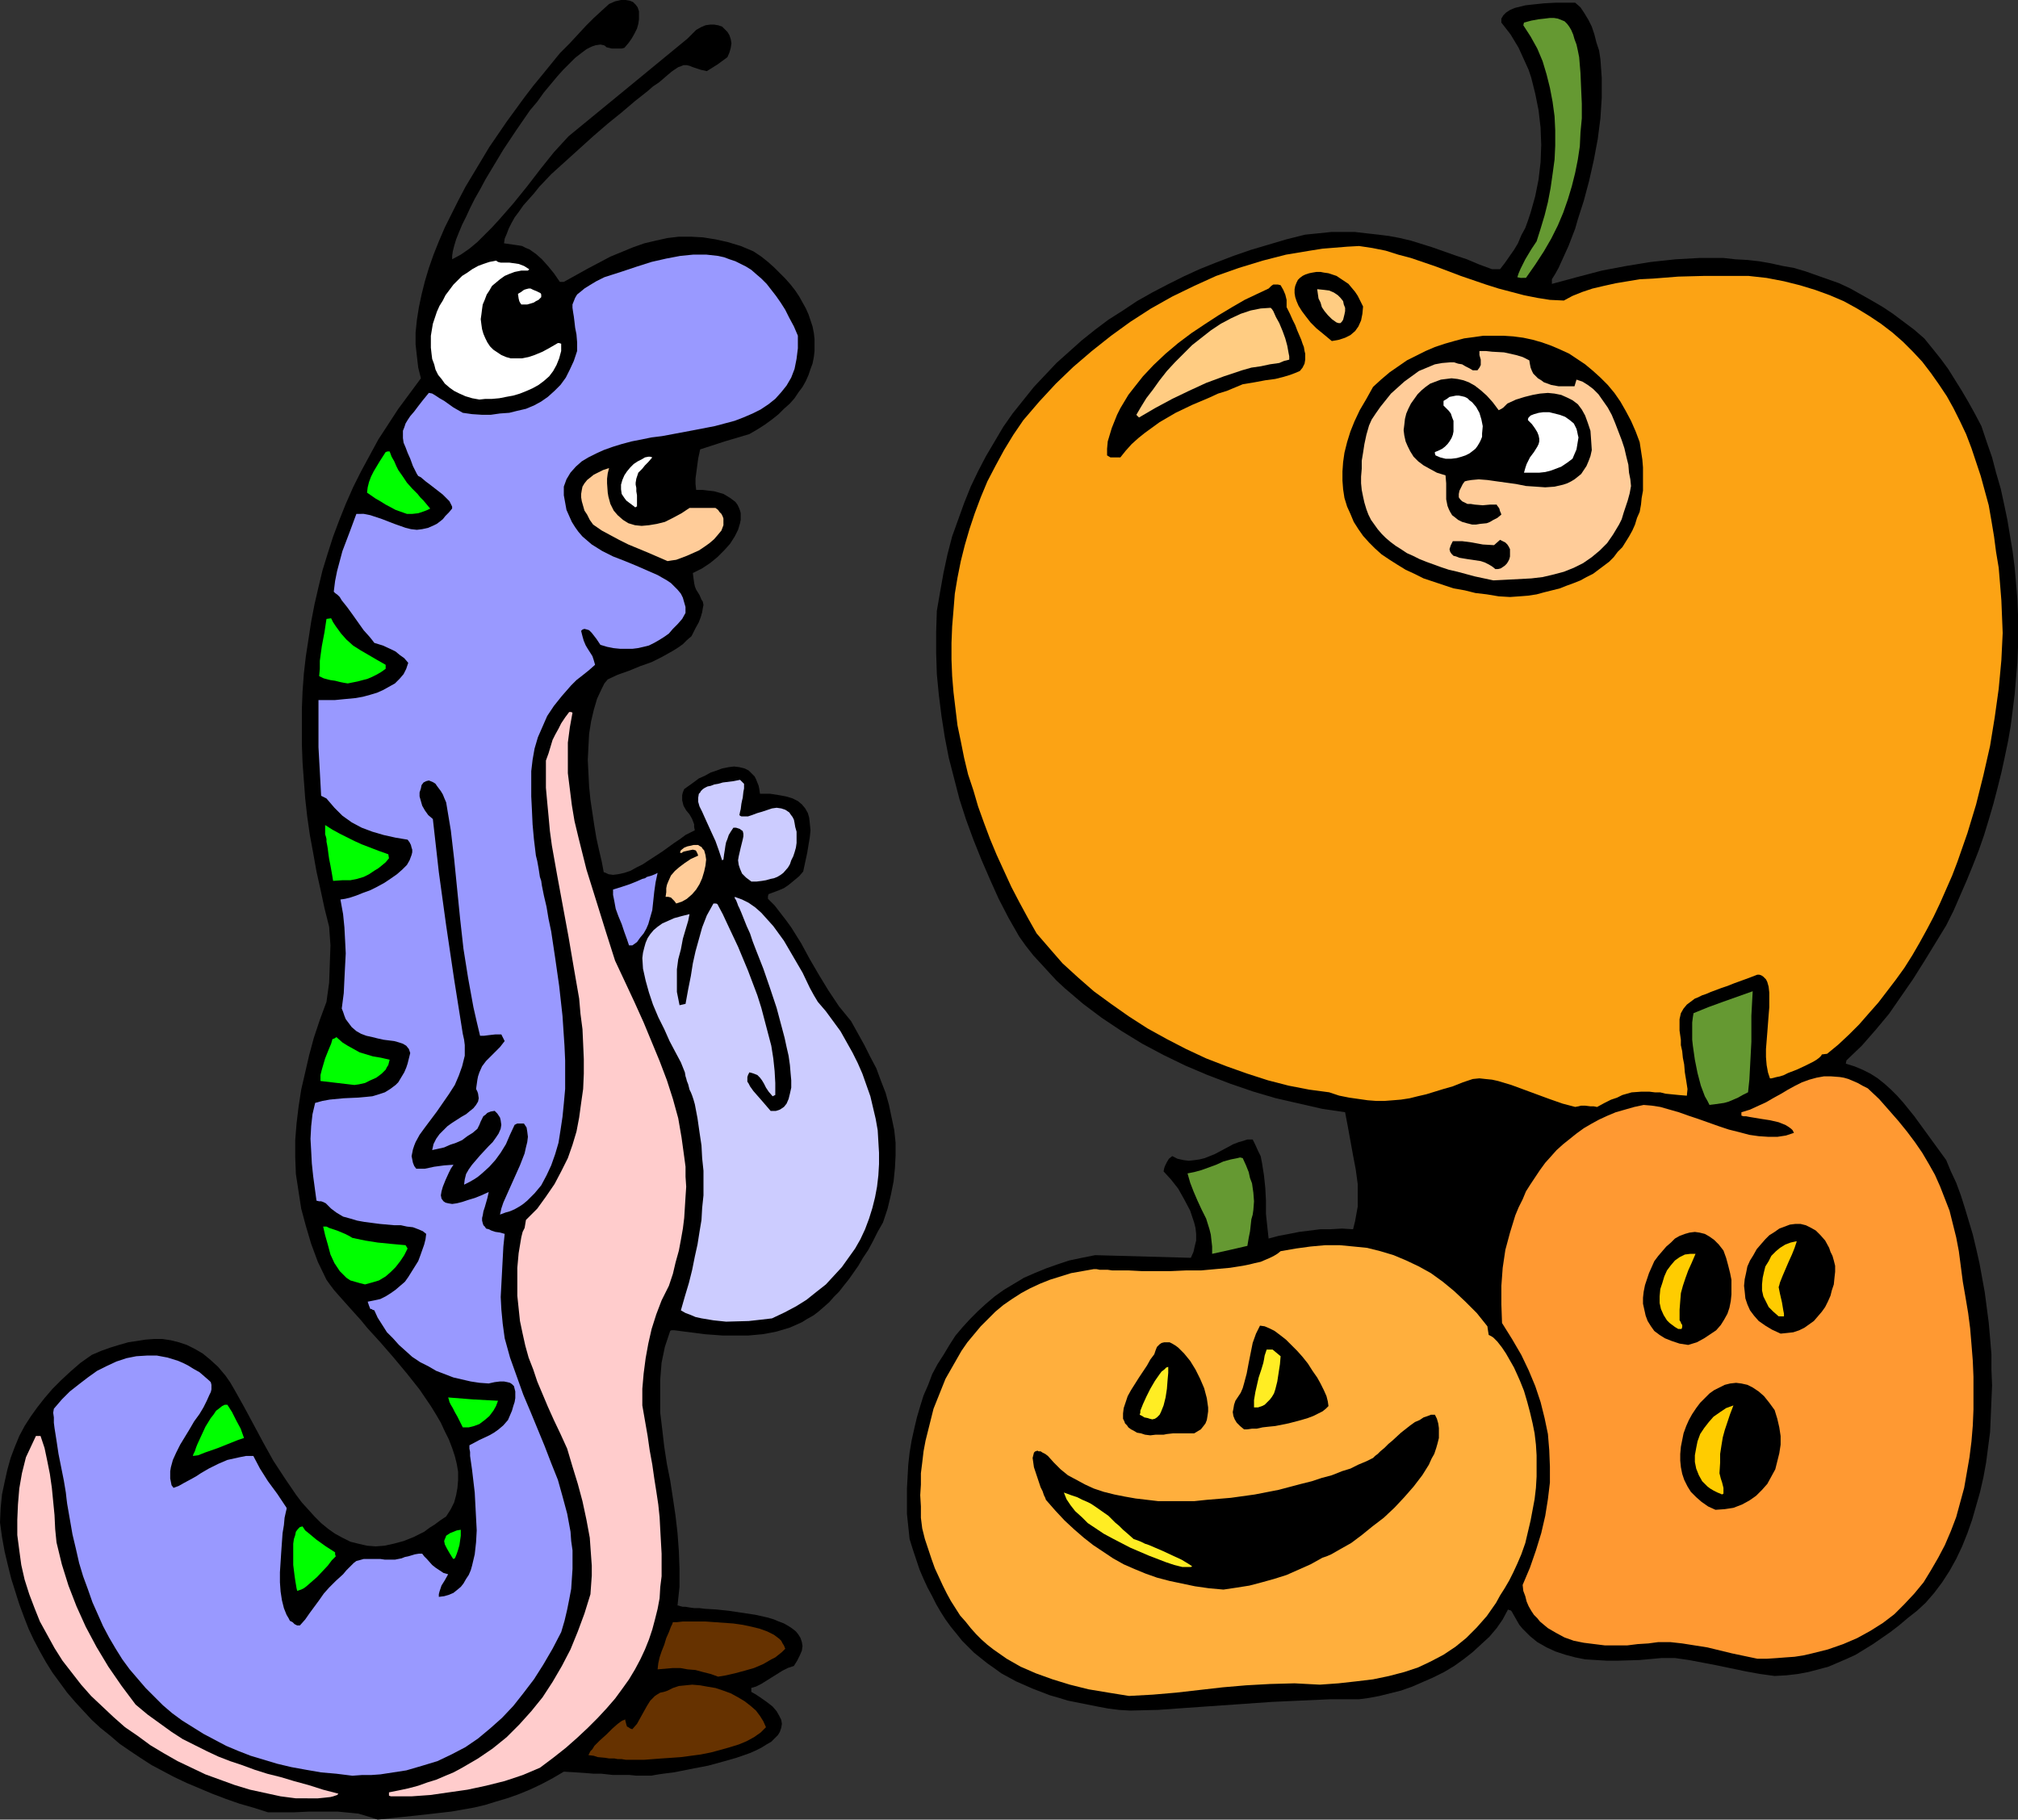<?xml version="1.0" encoding="UTF-8" standalone="no"?>
<svg
   version="1.0"
   width="129.766mm"
   height="117.024mm"
   id="svg53"
   sodipodi:docname="Costume - Worm.wmf"
   xmlns:inkscape="http://www.inkscape.org/namespaces/inkscape"
   xmlns:sodipodi="http://sodipodi.sourceforge.net/DTD/sodipodi-0.dtd"
   xmlns="http://www.w3.org/2000/svg"
   xmlns:svg="http://www.w3.org/2000/svg">
  <rect width="100%" height="100%" fill="#333333" stroke="none"/>
  <sodipodi:namedview
     id="namedview53"
     pagecolor="#ffffff"
     bordercolor="#000000"
     borderopacity="0.25"
     inkscape:showpageshadow="2"
     inkscape:pageopacity="0.0"
     inkscape:pagecheckerboard="0"
     inkscape:deskcolor="#d1d1d1"
     inkscape:document-units="mm" />
  <defs
     id="defs1">
    <pattern
       id="WMFhbasepattern"
       patternUnits="userSpaceOnUse"
       width="6"
       height="6"
       x="0"
       y="0" />
  </defs>
  <path
     style="fill:#000000;fill-opacity:1;fill-rule:evenodd;stroke:none"
     d="m 91.789,442.294 -1.454,-0.485 -1.616,-0.485 -1.616,-0.485 -1.616,-0.162 -3.394,-0.323 h -3.555 -3.555 l -3.394,0.162 h -3.232 -3.232 l -3.555,-1.131 -3.394,-0.97 -3.232,-1.131 -3.394,-1.293 -3.07,-1.293 -3.07,-1.293 -3.07,-1.454 -2.747,-1.454 -2.747,-1.454 -2.747,-1.778 -2.424,-1.616 -2.586,-1.778 -2.262,-1.939 -2.424,-1.939 -2.101,-1.939 -2.101,-2.262 -1.939,-2.101 -1.939,-2.262 -1.778,-2.424 -1.778,-2.424 -1.616,-2.586 L 9.696,401.41 8.242,398.662 6.949,395.915 5.818,393.006 4.686,389.936 3.717,386.866 2.747,383.795 1.939,380.563 1.131,377.17 0.485,373.615 0,370.06 l 0.162,-3.555 0.323,-3.232 0.646,-3.07 0.646,-2.909 0.808,-2.909 0.97,-2.586 1.131,-2.747 1.293,-2.424 1.454,-2.262 1.616,-2.262 1.778,-2.262 1.939,-2.262 2.101,-2.101 2.262,-2.101 2.424,-2.101 2.747,-1.939 2.262,-0.97 2.262,-0.808 2.101,-0.646 2.262,-0.646 2.101,-0.323 2.101,-0.323 2.101,-0.162 h 1.939 l 2.101,0.323 1.939,0.485 1.939,0.646 1.939,0.97 1.939,1.131 1.778,1.454 1.939,1.778 1.778,2.101 1.131,1.616 1.131,1.939 2.262,4.04 2.262,4.202 2.424,4.525 2.424,4.363 2.747,4.202 2.747,4.04 1.454,1.939 1.616,1.778 1.454,1.616 1.616,1.616 1.778,1.454 1.616,1.131 1.778,0.97 1.939,0.97 1.939,0.485 2.101,0.485 2.101,0.162 2.101,-0.162 2.262,-0.485 2.424,-0.646 2.424,-0.97 2.586,-1.293 1.293,-0.97 1.293,-0.808 1.293,-0.97 1.454,-0.97 1.131,-1.778 0.808,-1.616 0.485,-1.778 0.323,-1.778 0.162,-1.939 v -1.939 l -0.323,-1.939 -0.485,-1.939 -0.646,-1.939 -0.808,-2.101 -0.97,-1.939 -0.97,-2.101 -1.131,-1.939 -1.293,-2.101 -2.747,-4.04 -3.07,-3.878 -3.232,-3.878 -3.232,-3.717 -3.232,-3.555 -1.454,-1.778 -1.454,-1.616 -1.454,-1.616 -1.293,-1.454 -1.293,-1.454 -1.131,-1.293 -0.97,-1.293 -0.808,-1.131 -2.101,-4.363 -1.616,-4.363 -1.293,-4.363 -1.131,-4.202 -0.646,-4.202 -0.646,-4.202 -0.162,-4.04 v -4.202 l 0.323,-4.04 0.485,-4.04 0.646,-4.202 0.97,-4.202 0.97,-4.202 1.131,-4.202 1.454,-4.363 1.616,-4.363 0.646,-4.686 0.162,-4.525 0.162,-4.525 -0.323,-4.525 -1.131,-4.525 -0.97,-4.525 -0.97,-4.363 -0.808,-4.525 -0.808,-4.363 -0.646,-4.525 -0.485,-4.363 -0.323,-4.363 -0.323,-4.363 -0.162,-4.363 v -4.363 -4.363 l 0.162,-4.202 0.323,-4.363 0.485,-4.202 0.646,-4.202 0.646,-4.202 0.808,-4.202 0.97,-4.202 0.97,-4.04 1.293,-4.202 1.293,-4.04 1.454,-3.878 1.616,-4.04 1.778,-4.04 1.939,-3.878 2.101,-3.878 2.101,-3.878 2.424,-3.717 2.424,-3.717 2.747,-3.717 2.747,-3.717 -0.646,-2.586 -0.323,-2.747 -0.323,-2.909 v -2.909 l 0.323,-3.07 0.485,-3.07 0.646,-3.07 0.808,-3.232 0.97,-3.232 1.131,-3.232 1.293,-3.232 1.454,-3.394 1.616,-3.232 1.616,-3.232 1.778,-3.394 1.939,-3.232 3.878,-6.464 4.202,-6.141 4.363,-5.979 2.101,-2.747 2.262,-2.747 2.101,-2.586 2.101,-2.586 2.262,-2.262 2.101,-2.262 1.939,-2.101 1.939,-1.939 1.939,-1.778 1.778,-1.616 1.454,-0.646 L 150.934,0 h 1.131 l 0.97,0.162 0.808,0.323 0.646,0.646 0.485,0.646 0.323,0.97 V 3.555 4.686 l -0.162,1.131 -0.323,1.131 -0.646,1.293 -0.646,1.131 -0.808,1.131 -0.97,1.131 -0.646,0.162 h -0.646 -0.97 -0.808 l -1.293,-0.323 -0.323,-0.323 -0.323,-0.162 -0.808,-0.162 -1.131,0.162 -0.97,0.323 -1.293,0.646 -1.293,0.97 -1.454,1.131 -1.293,1.293 -1.616,1.616 -1.454,1.616 -1.616,1.939 -1.616,1.939 -1.616,2.262 -1.778,2.101 -3.232,4.686 -3.232,4.848 -2.909,4.848 -1.454,2.424 -1.293,2.424 -1.293,2.262 -1.131,2.262 -0.97,2.101 -0.97,1.939 -0.808,1.939 -0.646,1.616 -0.485,1.616 -0.323,1.293 -0.162,1.131 v 0.808 l 2.101,-1.131 2.101,-1.454 1.939,-1.616 1.778,-1.778 1.778,-1.778 1.778,-1.939 3.394,-3.878 3.394,-4.202 3.232,-4.202 3.232,-4.04 1.778,-1.939 1.778,-1.939 14.382,-11.797 14.544,-11.958 1.131,-1.131 0.97,-0.97 1.131,-0.646 1.131,-0.485 1.131,-0.162 h 0.97 l 0.97,0.162 0.97,0.323 0.646,0.646 0.646,0.646 0.485,0.808 0.323,0.97 0.162,0.97 -0.162,1.131 -0.323,1.131 -0.485,1.131 -2.424,1.778 -2.586,1.616 -1.454,-0.323 -0.97,-0.323 -0.97,-0.323 -0.808,-0.323 -0.646,-0.162 h -0.808 l -0.808,0.323 -0.485,0.162 -0.485,0.323 -0.97,0.646 -0.97,0.808 -1.131,0.97 -1.131,0.97 -1.454,0.97 -1.293,1.131 -3.07,2.424 -3.232,2.747 -3.394,2.747 -3.555,3.07 -3.394,3.07 -3.394,3.07 -3.394,3.07 -2.909,3.07 -1.293,1.616 -1.293,1.454 -1.293,1.454 -1.131,1.616 -0.97,1.293 -0.808,1.454 -0.646,1.293 -0.485,1.293 -0.485,1.131 -0.162,1.131 1.131,0.162 1.131,0.162 1.131,0.162 0.97,0.162 0.97,0.485 0.808,0.323 1.616,1.131 1.454,1.293 1.454,1.616 1.454,1.778 1.454,2.101 h 0.97 l 2.909,-1.616 2.909,-1.616 2.747,-1.454 2.747,-1.454 2.747,-1.131 2.747,-1.131 2.747,-0.97 2.747,-0.646 2.909,-0.646 2.747,-0.323 h 2.909 l 2.909,0.162 3.07,0.485 2.909,0.646 3.232,0.97 3.07,1.293 1.939,1.293 1.616,1.293 1.454,1.293 1.454,1.454 1.293,1.293 1.293,1.454 1.131,1.454 0.97,1.454 0.808,1.454 0.808,1.454 0.646,1.454 0.485,1.454 0.485,1.454 0.323,1.616 0.162,1.454 v 1.454 1.454 l -0.162,1.454 -0.323,1.616 -0.485,1.293 -0.485,1.454 -0.646,1.454 -0.808,1.454 -0.97,1.293 -0.97,1.454 -1.131,1.293 -1.454,1.293 -1.293,1.293 -1.616,1.293 -1.778,1.293 -1.778,1.131 -1.939,1.131 -5.979,1.778 -5.979,1.939 -0.485,2.262 -0.323,2.424 -0.323,2.424 v 1.293 l 0.162,1.454 h 1.616 l 1.293,0.162 1.454,0.162 1.131,0.323 1.131,0.323 0.808,0.485 0.808,0.485 0.646,0.485 0.646,0.485 0.485,0.646 0.323,0.646 0.323,0.808 0.162,0.646 v 0.808 0.808 l -0.162,0.808 -0.485,1.616 -0.808,1.616 -1.131,1.778 -1.454,1.616 -1.616,1.616 -1.778,1.454 -1.939,1.293 -2.262,1.131 0.162,1.293 0.162,1.131 0.162,0.808 0.323,0.808 0.808,1.293 0.485,1.131 0.323,0.485 0.162,0.808 -0.162,0.808 -0.162,0.97 -0.323,1.131 -0.485,1.293 -0.808,1.454 -0.485,0.97 -0.485,0.97 -1.131,0.97 -0.97,0.97 -1.131,0.808 -1.293,0.808 -2.586,1.454 -2.586,1.293 -2.747,0.97 -2.747,1.131 -2.747,0.97 -2.424,1.131 -0.808,0.97 -0.646,1.293 -1.131,2.424 -0.808,2.747 -0.646,2.747 -0.485,3.07 -0.162,3.07 -0.162,3.232 0.162,3.232 0.162,3.232 0.323,3.232 0.485,3.232 0.485,3.232 0.485,2.909 0.646,2.909 0.646,2.747 0.485,2.586 0.485,0.162 0.646,0.323 1.131,0.162 1.293,-0.162 1.454,-0.323 1.454,-0.485 1.454,-0.808 1.616,-0.808 1.454,-0.97 3.232,-2.101 2.909,-2.101 1.454,-0.97 1.293,-0.97 1.293,-0.646 0.97,-0.485 -0.162,-0.808 v -0.646 l -0.485,-1.293 -0.646,-1.131 -0.808,-0.97 -0.646,-1.131 -0.323,-1.293 v -0.485 -0.808 l 0.162,-0.646 0.323,-0.808 1.131,-0.808 1.131,-0.808 1.293,-0.97 1.454,-0.646 1.454,-0.808 1.454,-0.485 1.293,-0.485 1.616,-0.323 1.293,-0.162 1.293,0.162 1.293,0.323 0.97,0.485 0.97,0.97 0.485,0.485 0.323,0.646 0.323,0.808 0.323,0.808 0.162,0.808 0.162,1.131 h 2.424 l 2.101,0.323 1.778,0.323 1.616,0.485 1.293,0.646 0.97,0.808 0.808,0.97 0.646,1.131 0.323,1.131 0.162,1.454 0.162,1.616 -0.162,1.616 -0.323,1.939 -0.323,1.939 -0.485,2.262 -0.485,2.262 -0.97,1.131 -0.97,0.808 -0.97,0.808 -0.808,0.646 -0.97,0.646 -1.131,0.485 -1.293,0.485 -1.293,0.485 -0.162,0.485 v 0.646 l 1.616,1.616 2.747,3.555 1.293,1.778 2.424,3.878 2.101,3.878 2.262,3.878 2.262,3.717 2.586,3.878 1.454,1.778 1.454,1.778 1.616,2.909 1.616,2.909 1.454,2.909 1.454,2.747 1.131,3.07 1.131,2.909 0.808,2.909 0.646,3.07 0.646,3.07 0.323,3.07 v 3.07 l -0.162,3.07 -0.323,3.232 -0.646,3.232 -0.808,3.394 -1.131,3.394 -1.293,2.262 -1.131,2.262 -1.131,2.101 -1.293,1.939 -1.131,1.939 -1.131,1.616 -1.131,1.616 -1.293,1.616 -1.131,1.454 -1.293,1.293 -1.131,1.293 -1.293,1.131 -1.293,1.131 -1.293,0.97 -1.454,0.808 -1.293,0.808 -1.454,0.646 -1.454,0.646 -1.616,0.485 -1.616,0.485 -1.616,0.323 -1.778,0.323 -1.778,0.162 -1.778,0.162 h -1.939 -2.101 -2.101 l -2.101,-0.162 -2.262,-0.162 -2.424,-0.323 -2.586,-0.323 -2.424,-0.323 h -0.646 l -0.323,0.162 -0.646,1.939 -0.646,1.939 -0.808,3.878 -0.323,4.04 v 4.04 4.04 l 0.485,4.04 0.485,4.202 0.646,4.202 0.808,4.04 0.646,4.202 0.646,4.363 0.485,4.202 0.323,4.363 0.162,4.363 v 4.363 l -0.485,4.525 h 0.162 l 0.485,0.162 0.646,0.162 h 0.646 l 0.97,0.162 1.131,0.162 h 1.293 l 1.293,0.162 2.747,0.162 3.07,0.323 3.232,0.485 3.232,0.485 2.909,0.646 1.616,0.485 1.131,0.485 1.293,0.485 1.131,0.646 0.97,0.646 0.808,0.646 0.646,0.808 0.485,0.808 0.323,0.97 0.162,0.97 -0.162,1.131 -0.485,1.131 -0.646,1.293 -0.808,1.293 -1.454,0.485 -1.293,0.646 -2.586,1.616 -1.293,0.808 -1.293,0.808 -1.293,0.646 -1.131,0.323 v 0.97 l 1.131,0.646 0.97,0.646 1.616,1.131 1.454,1.131 0.97,1.131 0.646,1.131 0.485,0.97 0.162,0.97 -0.162,0.97 -0.323,0.97 -0.485,0.808 -0.808,0.808 -0.808,0.808 -1.131,0.646 -1.293,0.808 -1.293,0.646 -1.454,0.646 -3.232,1.131 -3.394,0.97 -3.555,0.97 -3.394,0.646 -3.232,0.646 -1.616,0.323 -1.293,0.162 -1.293,0.162 -1.131,0.162 -0.97,0.162 -0.808,0.162 h -3.717 l -1.616,-0.162 h -1.778 -1.131 -1.131 l -1.454,-0.162 -1.454,-0.162 h -1.939 l -1.939,-0.162 -2.424,-0.162 -2.747,-0.162 -2.747,1.616 -2.747,1.454 -2.747,1.293 -2.747,1.131 -2.747,0.97 -2.747,0.808 -2.586,0.808 -2.747,0.646 -5.494,0.97 -5.656,0.646 -5.979,0.646 -3.07,0.323 z"
     id="path1" />
  <path
     style="fill:#ffcccc;fill-opacity:1;fill-rule:evenodd;stroke:none"
     d="m 71.912,437.123 -3.717,-0.485 -3.717,-0.808 -3.717,-0.808 -3.717,-1.131 -3.555,-1.293 -3.555,-1.293 -3.394,-1.616 -3.394,-1.616 -3.394,-1.939 -3.232,-1.939 -3.07,-2.262 -3.07,-2.101 -2.747,-2.424 -2.747,-2.586 -2.747,-2.586 -2.424,-2.747 -2.262,-2.909 -2.262,-2.909 -1.939,-3.07 -1.778,-3.232 -1.778,-3.232 -1.293,-3.232 -1.293,-3.394 -1.131,-3.555 -0.808,-3.555 -0.485,-3.555 -0.485,-3.717 v -3.717 l 0.162,-3.717 0.323,-3.878 0.646,-3.717 0.97,-3.878 2.424,-5.171 h 1.131 l 0.97,2.909 0.646,3.07 0.646,3.232 0.485,3.394 0.646,6.626 0.162,3.394 0.323,3.232 1.293,5.333 1.616,5.171 1.939,5.01 2.262,5.01 2.586,4.848 2.909,4.848 3.232,4.686 3.394,4.525 2.909,2.424 2.909,2.101 2.909,2.101 2.747,1.778 2.909,1.454 2.909,1.454 2.747,1.293 2.909,1.131 2.909,0.97 3.07,1.131 3.07,0.97 3.232,0.808 3.232,0.97 3.555,0.97 3.555,1.131 3.717,0.97 -0.323,0.323 -0.485,0.162 -0.485,0.162 -0.646,0.162 -1.454,0.162 -1.616,0.162 z"
     id="path2" />
  <path
     style="fill:#ffcccc;fill-opacity:1;fill-rule:evenodd;stroke:none"
     d="m 95.667,436.638 h -0.646 l -0.485,-0.162 v -0.808 l 2.424,-0.485 2.262,-0.485 2.424,-0.646 2.262,-0.808 2.101,-0.646 2.262,-0.97 1.939,-0.808 2.101,-1.131 3.878,-2.262 3.555,-2.424 3.394,-2.747 3.07,-3.07 2.909,-3.232 2.747,-3.394 2.424,-3.717 2.262,-3.878 2.101,-4.04 1.778,-4.363 1.616,-4.363 1.454,-4.686 0.162,-2.262 0.162,-2.262 v -2.424 l -0.162,-2.262 -0.323,-4.525 -0.808,-4.363 -0.97,-4.525 -1.131,-4.202 -1.293,-4.202 -1.293,-4.363 -0.808,-1.778 -0.808,-1.778 -1.616,-3.394 -1.454,-3.232 -1.293,-3.07 -1.293,-3.07 -0.97,-2.909 -1.131,-2.909 -0.808,-2.909 -0.646,-2.909 -0.646,-3.07 -0.323,-3.07 -0.323,-3.07 v -3.394 -3.394 l 0.323,-3.555 0.646,-3.878 0.323,-1.293 0.485,-0.97 0.162,-0.97 0.162,-0.97 2.747,-2.747 2.101,-2.909 2.101,-3.07 1.616,-3.07 1.616,-3.232 1.131,-3.232 0.97,-3.232 0.646,-3.394 0.485,-3.555 0.485,-3.394 0.162,-3.717 v -3.555 l -0.162,-3.717 -0.162,-3.555 -0.485,-3.717 -0.323,-3.717 -1.293,-7.434 -1.293,-7.595 -2.747,-14.867 -1.293,-7.272 -0.485,-3.555 -0.323,-3.555 -0.323,-3.394 -0.323,-3.555 v -3.394 -3.232 l 0.646,-1.778 0.485,-1.616 0.485,-1.616 0.646,-1.293 0.808,-1.454 0.646,-1.293 0.97,-1.454 0.97,-1.293 h 0.323 0.162 l 0.323,0.162 -0.646,3.555 -0.485,3.717 v 3.555 3.878 l 0.485,3.878 0.485,3.878 0.646,3.878 0.97,4.04 0.97,3.878 0.97,3.878 2.424,7.757 2.262,7.272 1.131,3.555 1.131,3.555 2.424,5.171 2.262,4.848 2.262,5.01 1.939,4.686 1.939,4.686 1.778,4.686 1.454,4.525 1.293,4.686 0.808,4.686 0.646,4.686 0.323,2.424 v 2.424 l 0.162,2.424 -0.162,2.424 -0.323,5.171 -0.323,2.586 -0.485,2.747 -0.485,2.586 -0.808,2.909 -0.646,2.747 -0.97,2.909 -1.778,3.555 -1.293,3.394 -1.131,3.555 -0.808,3.555 -0.646,3.555 -0.485,3.717 -0.323,3.717 v 4.04 l 0.646,3.717 0.646,3.717 0.485,3.394 0.646,3.555 0.485,3.394 0.485,3.07 0.485,3.232 0.323,3.07 0.162,3.07 0.162,2.909 0.162,2.909 v 2.747 2.747 l -0.323,2.586 -0.162,2.747 -0.485,2.586 -0.646,2.586 -0.646,2.424 -0.808,2.424 -0.97,2.424 -1.131,2.424 -1.293,2.424 -1.454,2.424 -1.616,2.262 -1.778,2.424 -2.101,2.424 -2.101,2.262 -2.424,2.424 -2.586,2.424 -2.747,2.424 -3.07,2.424 -3.232,2.424 -4.202,1.778 -4.363,1.454 -4.525,1.131 -4.525,0.97 -4.525,0.646 -4.525,0.646 -4.525,0.323 z"
     id="path3" />
  <path
     style="fill:#9999ff;fill-opacity:1;fill-rule:evenodd;stroke:none"
     d="m 85.648,431.628 -3.878,-0.485 -3.717,-0.323 -3.717,-0.646 -3.555,-0.646 -3.394,-0.808 -3.232,-0.97 -3.232,-0.97 -2.909,-1.131 -3.07,-1.293 -2.747,-1.454 -2.747,-1.454 -2.586,-1.616 -2.586,-1.616 -2.424,-1.778 -2.262,-1.939 -2.101,-2.101 -2.101,-2.101 -1.939,-2.262 -1.939,-2.262 -1.778,-2.424 -1.616,-2.586 -1.616,-2.747 -1.454,-2.747 -1.293,-2.909 -1.293,-2.909 -1.131,-3.232 -1.131,-3.07 -0.97,-3.232 -0.808,-3.555 -0.808,-3.394 -0.646,-3.717 -0.646,-3.717 -0.162,-1.293 -0.162,-1.454 -0.485,-2.909 -1.293,-6.464 -0.485,-3.232 -0.485,-3.07 -0.162,-1.293 v -1.293 l -0.162,-1.131 0.162,-0.97 1.939,-2.262 1.939,-1.939 2.262,-1.778 2.101,-1.616 2.262,-1.616 2.262,-1.131 2.424,-1.131 2.424,-0.808 2.424,-0.485 2.586,-0.162 h 2.424 l 2.586,0.485 2.586,0.808 1.131,0.485 1.293,0.646 1.293,0.808 1.454,0.808 1.131,0.97 1.293,1.131 0.323,0.323 0.162,0.646 v 0.485 0.646 l -0.162,0.646 -0.323,0.646 -0.646,1.454 -0.808,1.616 -0.97,1.616 -1.293,1.778 -1.131,1.939 -2.262,3.717 -0.97,1.939 -0.808,1.778 -0.485,1.778 -0.162,0.97 v 0.97 0.808 l 0.162,0.808 0.162,0.808 0.485,0.646 1.293,-0.485 1.131,-0.646 2.101,-1.131 1.131,-0.646 0.97,-0.646 1.939,-1.131 2.262,-1.131 1.131,-0.485 1.131,-0.485 1.454,-0.323 1.454,-0.323 1.616,-0.323 h 1.778 l 1.616,3.07 1.939,3.07 2.262,3.07 2.262,3.394 v 0.323 l -0.162,0.646 -0.323,1.454 -0.162,1.778 -0.323,1.939 -0.162,2.262 -0.162,2.262 -0.323,5.01 v 2.424 l 0.162,2.262 0.323,2.101 0.485,1.939 0.323,0.808 0.323,0.808 0.485,0.808 0.323,0.646 0.646,0.323 0.485,0.485 0.646,0.323 h 0.646 l 1.293,-1.454 1.131,-1.616 2.262,-3.07 1.131,-1.616 1.293,-1.454 1.616,-1.616 1.778,-1.616 0.808,-0.97 0.646,-0.646 0.646,-0.646 0.485,-0.485 0.646,-0.485 0.646,-0.162 1.131,-0.323 h 2.262 0.808 0.97 l 1.131,0.162 h 1.131 1.293 l 1.616,-0.323 0.808,-0.323 0.808,-0.162 1.616,-0.485 0.97,-0.162 h 0.808 l 0.485,0.646 0.646,0.646 1.293,1.454 0.808,0.646 0.97,0.646 0.97,0.646 1.131,0.323 -0.808,1.454 -0.808,1.293 -0.485,1.454 -0.162,0.646 v 0.646 l 1.293,-0.162 1.131,-0.323 1.131,-0.485 0.808,-0.646 0.97,-0.808 0.646,-0.808 0.646,-1.131 0.646,-0.97 0.485,-1.131 0.323,-1.131 0.646,-2.747 0.323,-2.909 0.162,-2.909 -0.162,-3.07 -0.162,-3.07 -0.162,-3.07 -0.323,-2.747 -0.323,-2.747 -0.323,-2.262 -0.162,-1.131 v -0.97 l -0.162,-0.808 v -0.808 l 2.424,-1.293 2.424,-1.131 1.131,-0.646 1.131,-0.808 1.131,-0.97 1.131,-1.293 0.97,-2.262 0.323,-1.131 0.323,-0.97 0.162,-0.97 v -0.808 -0.808 l -0.162,-0.646 -0.162,-0.646 -0.485,-0.485 -0.485,-0.323 -0.646,-0.162 -0.808,-0.162 h -0.97 l -1.293,0.162 -1.454,0.323 -2.262,-0.162 -2.101,-0.323 -2.101,-0.485 -2.101,-0.485 -2.101,-0.808 -2.101,-0.808 -1.939,-1.131 -1.939,-0.97 -1.939,-1.293 -1.616,-1.454 -1.616,-1.454 -1.454,-1.616 -1.454,-1.454 -1.131,-1.778 -1.131,-1.778 -0.808,-1.778 -0.485,-0.162 -0.162,-0.162 h -0.323 l -0.323,-0.808 -0.323,-0.97 1.616,-0.323 1.454,-0.323 1.293,-0.646 1.293,-0.808 1.131,-0.808 1.131,-0.97 1.131,-0.97 0.808,-1.131 0.808,-1.293 0.808,-1.293 0.808,-1.293 0.485,-1.293 0.97,-2.747 0.323,-1.293 0.162,-1.293 -0.808,-0.646 -1.131,-0.485 -1.293,-0.485 -1.454,-0.162 -1.454,-0.323 h -1.616 l -1.778,-0.162 -1.778,-0.162 -3.717,-0.485 -1.778,-0.323 -1.616,-0.485 -1.778,-0.485 -1.616,-0.97 -1.293,-0.97 -1.293,-1.293 -0.646,-0.323 -0.485,-0.162 h -0.485 l -0.646,-0.162 -0.808,-5.979 -0.323,-3.07 -0.162,-3.07 -0.162,-2.909 0.162,-3.07 0.323,-2.909 0.646,-2.747 1.778,-0.485 1.778,-0.323 3.394,-0.323 3.555,-0.162 1.778,-0.162 1.616,-0.162 1.616,-0.485 1.454,-0.485 1.293,-0.808 1.293,-0.97 0.646,-0.646 0.485,-0.808 0.485,-0.808 0.485,-0.808 0.485,-1.131 0.323,-0.97 0.323,-1.293 0.323,-1.293 -0.323,-0.97 -0.646,-0.808 -0.808,-0.485 -0.97,-0.323 -1.131,-0.323 -2.586,-0.323 -1.454,-0.323 -1.293,-0.323 -1.454,-0.323 -1.293,-0.485 -1.131,-0.646 -1.131,-0.97 -0.97,-1.293 -0.485,-0.646 -0.323,-0.808 -0.323,-0.97 -0.323,-0.808 0.485,-3.717 0.162,-3.394 0.162,-3.232 0.162,-3.07 -0.162,-3.232 -0.162,-3.07 -0.323,-3.232 -0.646,-3.555 1.131,-0.162 1.293,-0.323 1.454,-0.485 1.616,-0.646 1.778,-0.646 1.616,-0.808 1.778,-0.97 1.454,-0.97 1.616,-1.131 1.293,-1.131 1.131,-1.131 0.646,-1.131 0.485,-1.293 0.162,-0.646 v -0.646 l -0.162,-0.485 -0.162,-0.646 -0.323,-0.646 -0.485,-0.646 -2.909,-0.485 -2.909,-0.646 -2.747,-0.808 -2.586,-0.97 -2.424,-1.293 -1.131,-0.808 -1.131,-0.808 -0.97,-0.97 -0.97,-0.97 -0.97,-1.131 -0.97,-1.131 -0.646,-0.323 -0.646,-0.323 -0.323,-5.979 -0.323,-5.818 v -5.818 -5.656 h 1.131 1.454 1.454 l 1.616,-0.162 3.394,-0.323 1.778,-0.323 1.778,-0.485 1.616,-0.485 1.454,-0.646 1.454,-0.808 1.454,-0.808 1.131,-1.131 0.97,-1.131 0.646,-1.293 0.485,-1.454 -0.97,-1.131 -1.131,-0.808 -0.97,-0.808 -0.97,-0.485 -2.101,-0.97 -2.101,-0.646 -0.485,-0.646 -0.646,-0.808 -1.454,-1.616 -2.747,-3.878 -1.293,-1.778 -1.293,-1.616 -0.485,-0.808 -0.485,-0.485 -0.646,-0.485 -0.323,-0.323 0.323,-2.586 0.485,-2.424 0.646,-2.424 0.646,-2.424 1.778,-4.686 1.616,-4.363 H 88.395 l 1.616,0.323 1.454,0.485 1.454,0.485 2.909,1.131 2.747,0.97 1.293,0.323 1.454,0.162 1.293,-0.162 1.454,-0.323 1.454,-0.646 0.646,-0.323 0.646,-0.485 0.808,-0.646 0.646,-0.808 0.808,-0.808 0.808,-0.97 v -0.485 l -0.323,-0.646 -0.323,-0.646 -0.485,-0.485 -1.131,-1.131 -1.454,-1.131 -1.454,-1.131 -1.293,-0.97 -1.131,-0.97 -0.646,-0.323 -0.323,-0.485 -0.97,-1.939 -0.646,-1.778 -0.646,-1.454 -0.485,-1.293 -0.485,-1.131 -0.162,-1.131 v -0.97 -0.808 l 0.323,-0.808 0.323,-0.97 0.485,-0.808 0.646,-0.97 0.97,-1.131 0.97,-1.293 1.131,-1.454 1.454,-1.778 0.808,0.162 0.808,0.485 0.97,0.646 1.131,0.646 2.262,1.616 1.131,0.646 1.131,0.646 2.262,0.323 2.424,0.162 h 2.101 l 2.262,-0.323 2.262,-0.162 1.939,-0.485 2.101,-0.485 1.939,-0.808 1.778,-0.97 1.616,-1.131 1.616,-1.454 1.454,-1.454 1.293,-1.778 0.97,-1.939 0.97,-2.101 0.808,-2.424 v -2.101 l -0.162,-1.939 -0.323,-1.616 -0.162,-1.454 -0.162,-1.293 -0.162,-0.97 -0.162,-1.131 v -0.808 l 0.323,-0.808 0.323,-0.808 0.485,-0.808 0.808,-0.646 0.97,-0.808 1.293,-0.808 1.616,-0.97 0.97,-0.485 0.97,-0.485 4.04,-1.293 3.878,-1.293 3.555,-1.131 3.555,-0.808 3.394,-0.646 3.232,-0.323 h 1.454 1.616 l 1.454,0.162 1.454,0.162 1.454,0.323 1.293,0.485 1.454,0.485 1.293,0.646 1.293,0.646 1.293,0.808 1.293,1.131 1.131,0.97 1.293,1.293 1.131,1.454 1.131,1.454 1.131,1.616 1.131,1.778 0.97,1.939 1.131,2.101 0.97,2.262 v 1.616 1.454 l -0.162,1.293 -0.162,1.293 -0.485,2.424 -0.808,2.101 -1.131,1.939 -1.293,1.616 -1.454,1.616 -1.616,1.293 -1.939,1.293 -1.939,0.97 -2.262,0.97 -2.101,0.808 -2.424,0.646 -2.424,0.646 -5.01,0.97 -5.171,0.97 -2.586,0.485 -2.586,0.323 -4.848,0.97 -2.424,0.646 -2.101,0.646 -2.262,0.808 -1.778,0.808 -1.939,0.97 -1.616,0.97 -1.454,1.293 -1.293,1.454 -0.97,1.616 -0.646,1.778 v 2.101 l 0.323,1.778 0.323,1.778 0.646,1.454 0.646,1.454 0.808,1.293 0.808,1.131 0.97,1.131 1.131,0.97 1.131,0.97 2.586,1.616 2.586,1.293 2.909,1.131 2.747,1.131 2.586,1.131 2.586,1.131 2.262,1.293 0.97,0.646 0.808,0.808 0.808,0.808 0.808,0.97 0.485,0.97 0.323,1.131 0.323,1.131 v 1.454 l -0.808,1.454 -1.131,1.293 -1.131,1.131 -0.97,1.131 -1.131,0.808 -1.293,0.808 -1.131,0.646 -1.293,0.646 -1.293,0.323 -1.454,0.323 -1.293,0.162 h -1.454 -1.454 l -1.616,-0.162 -1.616,-0.323 -1.616,-0.485 -0.97,-1.454 -1.131,-1.454 -0.646,-0.646 -0.485,-0.162 -0.646,-0.162 -0.485,0.162 -0.323,0.323 0.323,1.293 0.323,1.131 0.485,1.131 0.485,0.808 1.131,1.778 0.323,0.97 0.323,1.131 -1.454,1.293 -1.616,1.293 -1.454,1.131 -1.293,1.293 -2.262,2.586 -1.939,2.424 -1.616,2.424 -1.131,2.586 -1.131,2.586 -0.808,2.747 -0.485,2.747 -0.323,2.747 v 3.07 3.07 l 0.162,3.232 0.162,3.555 0.323,3.555 0.485,4.04 0.323,1.293 0.323,1.778 0.323,2.101 0.323,0.97 0.162,1.131 0.485,2.424 0.646,2.747 0.485,2.909 0.646,3.07 0.485,3.232 0.485,3.232 0.485,3.394 0.485,3.394 0.808,7.272 0.485,7.272 0.162,3.555 v 3.555 3.394 l -0.323,3.555 -0.323,3.232 -0.485,3.232 -0.485,3.07 -0.808,2.747 -0.97,2.747 -1.131,2.424 -1.293,2.424 -1.616,1.939 -1.778,1.778 -0.97,0.808 -0.97,0.646 -1.131,0.646 -1.131,0.485 -1.131,0.323 -1.293,0.485 0.323,-1.454 0.485,-1.454 1.293,-2.909 2.747,-6.141 1.131,-2.909 0.323,-1.454 0.323,-1.293 0.162,-1.293 -0.162,-1.293 -0.162,-0.97 -0.646,-0.97 h -1.293 -0.323 l -0.323,0.162 -0.323,0.162 -1.131,2.424 -0.97,2.262 -1.293,2.101 -1.293,1.778 -1.454,1.616 -1.778,1.616 -0.97,0.808 -0.97,0.646 -1.131,0.646 -1.293,0.646 0.162,-1.293 0.323,-1.293 0.646,-1.131 0.808,-1.131 1.939,-2.262 2.101,-2.262 0.97,-0.97 0.808,-1.131 0.646,-0.97 0.485,-1.131 0.162,-0.97 -0.162,-1.131 -0.162,-0.646 -0.323,-0.485 -0.323,-0.485 -0.646,-0.646 -0.97,0.162 -0.808,0.323 -0.485,0.485 -0.485,0.323 -0.323,0.646 -0.323,0.646 -0.323,0.808 -0.485,0.97 -1.131,0.97 -1.293,0.808 -1.293,0.97 -1.454,0.646 -1.454,0.485 -1.454,0.646 -1.454,0.323 -1.454,0.323 0.323,-1.454 0.646,-1.293 0.808,-1.131 0.97,-0.97 0.97,-0.97 1.131,-0.808 2.262,-1.454 1.131,-0.646 0.97,-0.808 0.808,-0.646 0.646,-0.808 0.485,-0.808 0.162,-0.808 -0.162,-1.131 -0.162,-0.485 -0.323,-0.646 0.162,-1.131 0.162,-1.131 0.162,-0.808 0.323,-0.97 0.646,-1.454 0.97,-1.293 1.131,-1.131 1.131,-1.131 1.131,-1.131 1.131,-1.454 -0.808,-1.616 h -1.454 l -1.454,0.162 -1.293,0.162 h -0.485 -0.485 l -0.808,-3.394 -0.808,-3.555 -1.293,-7.11 -1.131,-7.11 -0.808,-7.272 -1.454,-14.544 -0.808,-6.949 -1.131,-6.787 -0.485,-1.131 -0.323,-0.808 -0.485,-0.808 -0.485,-0.646 -0.485,-0.646 -0.323,-0.485 -0.485,-0.323 -0.323,-0.162 -0.808,-0.323 -0.646,0.162 -0.646,0.323 -0.485,0.646 -0.162,0.808 -0.323,0.97 v 0.97 l 0.323,1.131 0.323,1.131 0.646,1.131 0.808,1.131 1.131,0.97 1.454,12.928 1.778,12.928 1.939,13.089 2.101,13.251 0.323,1.454 0.162,1.293 v 1.293 1.293 l -0.323,1.293 -0.323,1.293 -0.808,2.262 -0.97,2.262 -1.454,2.262 -1.454,2.101 -1.454,2.101 -1.454,1.939 -1.454,1.939 -1.293,1.778 -0.97,1.778 -0.323,0.808 -0.323,0.97 -0.162,0.808 -0.162,0.808 0.162,0.808 0.162,0.808 0.323,0.808 0.485,0.646 h 2.101 l 2.262,-0.485 2.424,-0.323 2.262,-0.162 -0.646,0.97 -0.485,0.97 -0.808,1.778 -0.646,1.616 -0.323,1.131 -0.162,0.97 0.162,0.808 0.485,0.646 0.485,0.323 0.646,0.162 0.97,0.162 1.131,-0.162 1.293,-0.323 1.454,-0.485 1.616,-0.485 1.616,-0.646 1.778,-0.808 -0.323,1.454 -0.323,1.131 -0.323,1.131 -0.323,0.97 -0.162,0.97 -0.162,0.646 v 0.646 l 0.162,0.646 0.162,0.485 0.323,0.323 0.323,0.485 0.646,0.162 0.646,0.323 0.97,0.323 1.131,0.162 1.131,0.323 -0.323,3.07 -0.162,3.07 -0.162,3.07 -0.162,3.07 -0.162,3.07 0.162,3.07 0.323,3.394 0.485,3.555 1.293,4.686 1.616,4.525 1.616,4.525 1.778,4.202 3.394,8.242 1.616,4.202 1.616,4.04 1.131,4.04 1.131,4.202 0.808,4.363 0.162,2.262 0.323,2.262 v 2.101 2.424 l -0.162,2.424 -0.162,2.424 -0.485,2.586 -0.485,2.424 -0.646,2.747 -0.808,2.747 -2.101,4.04 -2.262,3.878 -2.262,3.555 -2.586,3.394 -2.424,3.07 -2.747,2.909 -2.909,2.586 -2.909,2.424 -3.07,2.101 -3.394,1.778 -3.394,1.616 -3.717,1.131 -3.878,1.131 -2.101,0.323 -2.101,0.323 -2.101,0.323 -2.262,0.162 h -2.262 z"
     id="path4" />
  <path
     style="fill:#663200;fill-opacity:1;fill-rule:evenodd;stroke:none"
     d="m 153.197,427.75 h -1.131 l -0.97,-0.162 h -0.97 l -0.808,-0.162 h -1.293 l -0.97,-0.162 -1.778,-0.162 -0.97,-0.323 -1.293,-0.162 0.162,-0.323 0.323,-0.646 0.485,-0.485 0.485,-0.808 1.293,-1.293 1.616,-1.454 1.454,-1.454 1.293,-1.131 0.646,-0.485 0.485,-0.323 0.485,-0.162 0.162,-0.162 0.162,0.646 0.162,0.646 0.162,0.485 0.323,0.162 0.485,0.323 0.485,0.162 1.131,-1.293 0.808,-1.454 0.808,-1.454 0.808,-1.454 0.808,-1.293 1.131,-1.131 0.485,-0.323 0.808,-0.485 0.808,-0.162 0.97,-0.323 1.293,-0.646 1.454,-0.485 1.616,-0.162 1.616,-0.162 1.939,0.162 1.778,0.323 1.939,0.323 1.939,0.646 1.778,0.646 1.778,0.97 1.616,0.97 1.454,1.131 1.293,1.131 0.97,1.293 0.808,1.293 0.646,1.454 -1.293,1.293 -1.616,1.131 -1.778,0.97 -1.939,0.808 -2.101,0.646 -2.262,0.646 -2.424,0.646 -2.424,0.485 -4.848,0.646 -2.262,0.162 -2.424,0.162 -2.101,0.162 -2.101,0.162 h -1.778 z"
     id="path5" />
  <path
     style="fill:#000000;fill-opacity:1;fill-rule:evenodd;stroke:none"
     d="m 274.72,415.792 -2.747,-0.162 -2.586,-0.323 -2.586,-0.485 -2.424,-0.485 -2.424,-0.485 -2.424,-0.485 -2.101,-0.646 -2.262,-0.646 -4.202,-1.616 -4.04,-1.778 -1.778,-0.97 -1.778,-0.97 -1.778,-1.293 -1.616,-1.131 -1.616,-1.293 -1.616,-1.293 -1.454,-1.454 -1.454,-1.454 -1.293,-1.616 -1.454,-1.778 -1.293,-1.778 -1.131,-1.778 -1.131,-1.939 -0.97,-1.939 -1.131,-2.101 -0.97,-2.101 -0.97,-2.262 -0.808,-2.424 -0.808,-2.424 -0.808,-2.586 -0.323,-3.07 -0.323,-3.07 v -3.07 -3.07 l 0.162,-2.909 0.162,-2.909 0.323,-2.909 0.485,-2.909 0.646,-2.909 0.646,-2.747 0.808,-2.747 0.808,-2.586 1.131,-2.586 0.97,-2.586 1.293,-2.424 1.454,-2.262 1.454,-2.424 1.454,-2.262 1.778,-2.101 1.778,-1.939 1.939,-1.939 1.939,-1.778 2.101,-1.778 2.262,-1.616 2.424,-1.454 2.424,-1.454 2.586,-1.131 2.747,-1.131 2.747,-0.97 2.909,-0.97 3.07,-0.646 3.232,-0.646 23.27,0.646 0.646,-1.454 0.323,-1.454 0.323,-1.293 v -1.616 l -0.162,-1.454 -0.323,-1.293 -0.485,-1.454 -0.485,-1.454 -1.454,-2.747 -1.454,-2.586 -1.778,-2.262 -1.778,-1.939 0.162,-0.808 0.162,-0.485 0.485,-0.97 0.485,-0.808 0.808,-0.646 1.293,0.646 1.454,0.323 1.293,0.162 1.454,-0.162 1.131,-0.162 1.293,-0.323 2.424,-0.97 2.424,-1.293 2.101,-1.131 1.293,-0.485 1.131,-0.323 0.97,-0.323 h 1.293 l 0.646,1.293 0.646,1.454 0.646,1.293 0.323,1.616 0.485,3.07 0.323,3.07 0.162,3.07 v 3.232 l 0.323,3.07 0.323,2.909 2.424,-0.646 2.586,-0.485 2.424,-0.485 2.586,-0.323 2.586,-0.323 h 2.424 l 2.747,-0.162 2.747,0.162 0.485,-1.939 0.323,-1.778 0.323,-1.778 v -1.778 -1.939 -1.778 l -0.485,-3.555 -0.646,-3.394 -0.646,-3.555 -0.646,-3.555 -0.646,-3.394 -5.494,-0.808 -5.656,-1.293 -5.656,-1.293 -5.494,-1.616 -5.656,-1.939 -5.494,-2.101 -5.333,-2.262 -5.333,-2.586 -5.171,-2.747 -5.01,-3.07 -4.848,-3.232 -4.525,-3.394 -4.363,-3.717 -2.101,-1.939 -1.939,-2.101 -1.778,-1.939 -1.939,-2.101 -1.778,-2.262 -1.616,-2.262 -2.586,-4.525 -2.424,-4.686 -2.101,-4.686 -2.101,-4.848 -1.939,-4.848 -1.778,-4.848 -1.616,-5.01 -1.293,-5.01 -1.293,-5.01 -0.97,-5.01 -0.808,-5.171 -0.646,-5.171 -0.485,-5.01 -0.162,-5.171 v -5.171 l 0.162,-5.01 0.808,-4.686 0.808,-4.525 0.97,-4.525 1.131,-4.363 1.454,-4.04 1.454,-4.04 1.616,-4.04 1.778,-3.717 1.939,-3.717 2.101,-3.555 2.101,-3.555 2.262,-3.232 2.586,-3.232 2.586,-3.232 2.747,-2.909 2.747,-2.909 3.07,-2.747 3.07,-2.747 3.232,-2.586 3.232,-2.424 3.555,-2.262 3.394,-2.262 3.717,-2.101 3.717,-1.939 3.878,-1.939 3.878,-1.778 4.04,-1.616 4.202,-1.616 4.202,-1.454 4.363,-1.293 4.363,-1.293 4.525,-1.131 3.232,-0.323 3.07,-0.323 h 3.07 2.747 l 2.747,0.323 2.909,0.323 2.586,0.323 2.586,0.485 2.747,0.646 2.586,0.808 2.586,0.808 2.747,0.97 2.747,0.97 2.909,0.97 3.07,1.293 3.07,1.131 h 1.939 l 1.131,-1.454 1.131,-1.616 1.131,-1.616 0.97,-1.616 0.808,-1.939 0.97,-1.778 0.646,-1.778 0.646,-1.939 1.131,-4.04 0.808,-4.04 0.485,-4.202 0.162,-4.202 -0.162,-4.202 -0.485,-4.202 -0.808,-4.04 -0.97,-3.878 -0.646,-1.939 -0.808,-1.778 -0.808,-1.778 -0.808,-1.778 -0.97,-1.616 -0.97,-1.616 -2.262,-2.909 V 4.525 l 0.485,-0.808 0.646,-0.646 0.97,-0.646 1.131,-0.485 1.293,-0.323 1.293,-0.323 1.454,-0.162 3.07,-0.323 2.909,-0.162 h 4.686 l 1.293,1.131 0.97,1.454 0.97,1.616 0.808,1.616 0.646,1.939 0.485,1.939 0.646,1.939 0.323,2.101 0.162,2.262 0.162,2.262 v 2.424 2.424 l -0.323,5.01 -0.646,5.01 -0.97,5.171 -1.131,5.01 -1.293,4.848 -1.454,4.525 -0.646,2.262 -0.808,2.101 -0.808,2.101 -0.808,1.778 -0.808,1.778 -0.808,1.778 -0.808,1.454 -0.808,1.293 v 1.131 l 5.979,-1.616 6.141,-1.616 5.979,-1.131 5.979,-0.97 5.979,-0.646 5.818,-0.323 h 5.818 l 2.909,0.323 2.909,0.162 2.909,0.323 2.747,0.485 2.909,0.646 2.747,0.485 2.747,0.808 2.747,0.97 2.747,0.97 2.747,0.97 2.747,1.293 2.586,1.454 2.586,1.454 2.747,1.616 2.424,1.616 2.586,1.939 2.586,1.939 2.424,2.101 2.101,2.586 1.939,2.424 1.778,2.424 1.616,2.586 1.616,2.586 1.616,2.747 1.616,2.909 1.616,3.07 1.293,3.878 1.293,3.717 0.97,3.717 1.131,3.878 0.808,3.717 0.808,3.878 0.646,3.878 0.646,3.878 0.485,3.878 0.323,3.717 0.323,3.878 0.162,3.878 v 7.757 l -0.162,3.878 -0.323,3.717 -0.323,3.878 -0.485,3.878 -0.485,3.878 -0.646,3.717 -0.808,3.878 -0.808,3.717 -0.97,3.878 -0.97,3.717 -1.131,3.878 -1.131,3.717 -1.293,3.717 -1.454,3.717 -1.454,3.555 -1.616,3.717 -1.616,3.717 -1.778,3.555 -5.333,8.726 -2.747,4.363 -2.909,4.202 -2.909,4.202 -3.232,3.878 -3.394,3.878 -3.717,3.555 -0.162,0.808 2.101,0.646 1.939,0.808 1.939,0.97 1.778,1.131 1.616,1.293 1.616,1.454 1.454,1.454 1.454,1.616 2.747,3.394 2.586,3.555 2.586,3.555 2.586,3.555 1.131,2.747 1.293,2.747 1.131,3.07 0.97,3.07 0.97,3.232 0.97,3.232 0.808,3.394 0.808,3.555 0.646,3.555 0.646,3.555 0.485,3.717 0.485,3.717 0.323,3.717 0.323,3.878 v 3.717 l 0.162,3.878 -0.162,3.717 -0.162,3.878 -0.162,3.717 -0.485,3.717 -0.485,3.717 -0.646,3.555 -0.808,3.555 -0.97,3.394 -0.97,3.394 -1.131,3.232 -1.293,3.232 -1.454,3.07 -1.616,2.909 -1.778,2.747 -1.939,2.586 -2.101,2.424 -2.101,1.939 -2.262,1.778 -2.101,1.778 -2.101,1.616 -2.101,1.454 -2.101,1.454 -2.101,1.293 -2.101,1.293 -2.101,0.97 -2.262,0.97 -2.262,0.97 -2.424,0.646 -2.424,0.646 -2.586,0.485 -2.747,0.323 -2.909,0.162 -3.555,-0.485 -3.555,-0.646 -6.949,-1.454 -3.394,-0.646 -3.394,-0.646 -3.394,-0.485 h -3.232 l -5.333,0.485 -5.333,0.162 h -2.586 l -2.747,-0.162 -2.586,-0.162 -2.424,-0.485 -2.424,-0.646 -2.424,-0.808 -2.101,-0.97 -2.262,-1.293 -1.778,-1.454 -1.778,-1.778 -0.808,-0.97 -0.646,-1.131 -0.646,-1.131 -0.646,-1.131 -0.323,-0.162 h -0.162 l -0.323,-0.162 -1.293,2.424 -1.454,2.101 -1.778,2.101 -1.939,1.778 -2.101,1.939 -2.262,1.778 -2.262,1.616 -2.424,1.454 -2.586,1.293 -2.586,1.131 -2.586,1.131 -2.747,0.97 -2.586,0.646 -2.586,0.646 -2.586,0.485 -2.424,0.323 h -6.949 l -7.11,0.323 -7.11,0.323 -6.949,0.485 -13.898,0.97 -6.787,0.485 z"
     id="path6" />
  <path
     style="fill:#ffaf3d;fill-opacity:1;fill-rule:evenodd;stroke:none"
     d="m 274.396,412.237 -5.01,-0.808 -4.848,-0.808 -4.525,-1.131 -4.202,-1.293 -4.04,-1.454 -3.717,-1.616 -3.394,-1.939 -3.232,-2.262 -1.454,-1.131 -1.454,-1.293 -1.293,-1.293 -1.293,-1.454 -1.293,-1.616 -1.293,-1.454 -1.131,-1.778 -1.131,-1.778 -0.97,-1.778 -0.97,-1.939 -0.97,-2.101 -0.97,-2.101 -0.808,-2.262 -0.808,-2.424 -0.808,-2.424 -0.646,-2.586 -0.323,-2.586 v -2.747 l -0.162,-2.747 0.162,-2.586 v -2.747 l 0.323,-2.586 0.323,-2.747 0.485,-2.586 0.646,-2.586 0.646,-2.586 0.646,-2.586 0.97,-2.424 0.97,-2.424 0.97,-2.424 1.293,-2.262 1.293,-2.262 1.293,-2.262 1.454,-2.101 1.616,-1.939 1.616,-1.939 1.778,-1.778 1.778,-1.778 1.939,-1.616 2.101,-1.454 2.262,-1.454 2.101,-1.131 2.424,-1.131 2.424,-0.97 2.586,-0.808 2.586,-0.808 2.747,-0.485 2.747,-0.485 h 0.646 l 0.808,0.162 h 0.808 1.131 l 1.131,0.162 h 1.131 2.909 l 3.07,0.162 h 7.11 l 3.555,-0.162 h 3.717 l 3.555,-0.323 3.555,-0.323 3.07,-0.485 1.616,-0.323 1.293,-0.323 1.454,-0.323 1.131,-0.485 1.131,-0.485 0.97,-0.485 0.808,-0.485 0.808,-0.646 3.717,-0.646 3.555,-0.485 3.555,-0.323 h 3.555 l 3.394,0.323 3.232,0.323 3.232,0.808 3.232,0.97 3.07,1.293 3.07,1.454 2.909,1.616 2.909,2.101 2.747,2.262 2.747,2.586 2.747,2.747 2.586,3.232 0.162,1.131 0.162,0.97 0.646,0.323 0.485,0.323 0.485,0.485 0.485,0.485 1.131,1.454 0.97,1.454 1.939,3.394 0.808,1.778 0.646,1.454 0.97,2.424 0.808,2.747 0.646,2.424 0.646,2.747 0.485,2.424 0.323,2.747 0.162,2.586 v 2.586 2.586 l -0.162,2.747 -0.323,2.747 -0.485,2.586 -0.485,2.586 -0.646,2.747 -0.646,2.747 -0.97,2.747 -0.97,2.262 -0.97,2.101 -0.97,1.939 -1.131,1.939 -1.131,1.778 -0.97,1.778 -1.131,1.616 -1.131,1.616 -2.424,2.747 -2.586,2.586 -2.586,2.101 -2.909,1.939 -3.07,1.616 -3.07,1.454 -3.394,1.131 -3.717,0.97 -3.878,0.808 -4.04,0.485 -4.363,0.485 -4.525,0.323 -3.07,-0.162 -3.07,-0.162 -5.979,0.162 -5.818,0.323 -5.656,0.485 -5.656,0.646 -5.656,0.646 -5.656,0.485 z"
     id="path7" />
  <path
     style="fill:#663200;fill-opacity:1;fill-rule:evenodd;stroke:none"
     d="m 174.528,407.55 -1.778,-0.646 -1.939,-0.485 -1.778,-0.485 -1.939,-0.162 -1.778,-0.323 h -1.778 l -3.717,0.323 0.162,-1.454 0.323,-1.454 0.485,-1.454 0.646,-1.616 0.485,-1.616 0.646,-1.454 0.485,-1.293 0.323,-0.646 0.162,-0.485 h 0.97 l 1.454,-0.162 h 5.494 l 2.262,0.162 4.525,0.323 2.262,0.323 2.262,0.485 1.939,0.485 1.778,0.646 1.616,0.808 0.646,0.485 0.646,0.485 0.485,0.485 0.323,0.646 0.323,0.485 0.323,0.808 -0.808,0.808 -0.808,0.646 -0.808,0.646 -0.97,0.485 -1.939,1.131 -2.262,0.97 -2.262,0.646 -2.424,0.646 -2.101,0.485 z"
     id="path8" />
  <path
     style="fill:#ff9932;fill-opacity:1;fill-rule:evenodd;stroke:none"
     d="m 427.108,403.187 -3.07,-0.646 -3.07,-0.646 -5.979,-1.454 -3.07,-0.485 -3.07,-0.485 -2.909,-0.323 h -2.909 l -2.424,0.323 -2.586,0.162 -2.586,0.323 h -2.586 -2.747 l -2.586,-0.323 -2.586,-0.323 -2.424,-0.485 -2.262,-0.808 -2.101,-1.131 -1.939,-1.131 -1.939,-1.616 -0.646,-0.808 -0.808,-0.808 -0.646,-0.97 -0.646,-1.131 -0.485,-1.131 -0.323,-1.293 -0.485,-1.293 -0.162,-1.454 1.778,-4.202 1.454,-4.202 1.293,-4.202 0.97,-4.202 0.646,-4.04 0.485,-4.04 v -3.878 l -0.162,-4.04 -0.323,-3.878 -0.808,-3.878 -0.97,-3.878 -1.293,-3.878 -1.616,-3.878 -1.778,-3.717 -2.262,-3.878 -2.424,-3.878 -0.162,-4.525 v -4.525 l 0.323,-4.363 0.646,-4.363 1.131,-4.202 0.646,-2.101 0.646,-2.101 0.808,-1.939 0.97,-1.939 0.808,-1.939 1.131,-1.778 2.262,-3.394 1.293,-1.778 1.454,-1.616 1.293,-1.454 1.616,-1.454 1.616,-1.293 1.616,-1.293 1.778,-1.293 1.939,-1.131 1.778,-0.97 2.101,-0.97 1.939,-0.808 2.262,-0.646 2.262,-0.646 2.262,-0.485 1.939,0.162 2.101,0.323 2.262,0.646 2.262,0.646 2.262,0.808 2.424,0.808 5.01,1.778 2.424,0.808 2.586,0.646 2.424,0.646 2.262,0.323 2.424,0.162 h 2.101 l 2.101,-0.323 0.97,-0.323 0.97,-0.323 -0.323,-0.646 -0.323,-0.323 -0.646,-0.485 -0.808,-0.485 -0.808,-0.323 -0.808,-0.323 -2.101,-0.485 -2.101,-0.323 -1.939,-0.323 -0.97,-0.162 -0.808,-0.162 h -0.646 l -0.485,-0.162 v -0.808 l 2.101,-0.646 2.101,-0.97 1.778,-0.808 1.939,-1.131 1.778,-0.97 1.616,-0.97 1.778,-0.97 1.616,-0.808 1.778,-0.646 1.778,-0.485 1.778,-0.323 h 1.778 l 2.101,0.162 0.97,0.162 1.131,0.323 1.131,0.485 1.131,0.485 1.131,0.646 1.293,0.646 2.747,2.586 2.424,2.747 2.262,2.586 2.101,2.586 1.939,2.586 1.778,2.586 1.616,2.747 1.454,2.586 1.293,2.909 1.131,2.909 1.131,2.909 0.808,3.232 0.808,3.232 0.646,3.394 0.485,3.717 0.485,3.717 0.646,3.717 0.646,3.878 0.485,3.717 0.323,3.878 0.323,4.04 0.162,3.878 v 3.878 4.04 l -0.162,3.878 -0.323,3.878 -0.485,3.878 -0.646,3.717 -0.646,3.717 -0.97,3.555 -0.97,3.555 -1.293,3.394 -1.454,3.394 -1.616,3.07 -1.778,3.07 -1.778,2.909 -2.262,2.747 -2.424,2.586 -2.424,2.424 -2.747,2.101 -3.07,1.939 -3.232,1.778 -3.394,1.454 -3.717,1.293 -3.878,0.97 -2.101,0.485 -2.101,0.323 -2.262,0.162 -2.101,0.162 -2.424,0.162 z"
     id="path9" />
  <path
     style="fill:#00ff00;fill-opacity:1;fill-rule:evenodd;stroke:none"
     d="m 72.235,386.704 -0.162,-0.646 -0.162,-0.97 -0.162,-0.97 -0.162,-1.131 -0.323,-2.586 v -2.747 -1.293 -1.131 l 0.162,-1.131 0.323,-0.97 0.162,-0.808 0.485,-0.646 0.485,-0.485 0.646,-0.162 0.646,0.97 0.808,0.646 1.939,1.616 2.262,1.616 2.262,1.454 v 0.485 l 0.162,0.485 -0.485,0.485 -0.485,0.485 -0.485,0.646 -0.485,0.646 -2.586,2.747 -1.293,1.131 -1.293,1.131 -0.646,0.485 -0.646,0.323 -0.485,0.162 z"
     id="path10" />
  <path
     style="fill:#000000;fill-opacity:1;fill-rule:evenodd;stroke:none"
     d="m 297.344,386.381 -3.555,-0.323 -3.394,-0.485 -3.07,-0.646 -3.07,-0.646 -3.07,-0.808 -2.747,-0.97 -2.747,-1.131 -2.586,-1.131 -2.586,-1.454 -2.424,-1.616 -2.424,-1.616 -2.262,-1.778 -2.424,-2.101 -2.262,-2.101 -2.262,-2.424 -2.262,-2.586 -0.162,-0.485 -0.323,-0.646 -0.323,-0.97 -0.485,-0.97 -0.808,-2.424 -0.808,-2.424 -0.162,-1.131 -0.162,-1.131 0.162,-0.646 0.162,-0.646 0.323,-0.323 h 0.162 l 0.323,-0.162 0.323,0.162 h 0.485 l 0.485,0.323 0.646,0.323 0.646,0.485 1.454,1.616 1.616,1.616 1.778,1.454 2.101,1.131 2.101,1.131 2.101,0.97 2.424,0.808 2.586,0.646 2.424,0.485 2.747,0.485 2.747,0.323 2.747,0.323 h 2.909 2.909 2.909 l 3.07,-0.323 5.818,-0.485 5.818,-0.808 5.818,-1.131 5.494,-1.454 2.586,-0.646 2.424,-0.808 2.424,-0.646 2.424,-0.97 2.101,-0.646 1.939,-0.97 1.939,-0.808 1.616,-0.808 0.485,-0.485 0.646,-0.485 0.646,-0.646 0.97,-0.808 0.97,-0.97 0.97,-0.808 2.101,-1.939 2.262,-1.778 1.131,-0.808 1.131,-0.485 0.97,-0.646 0.97,-0.323 0.808,-0.323 h 0.97 l 0.485,0.97 0.323,1.131 0.162,1.131 v 1.131 1.293 l -0.323,1.293 -0.323,1.131 -0.485,1.454 -0.646,1.131 -0.646,1.454 -1.616,2.586 -2.101,2.747 -2.262,2.586 -2.424,2.586 -2.586,2.424 -2.747,2.101 -2.586,2.101 -2.586,1.939 -2.586,1.454 -1.131,0.646 -1.131,0.646 -1.131,0.485 -0.97,0.323 -2.909,1.616 -2.909,1.293 -2.909,1.293 -3.07,0.97 -2.909,0.808 -3.07,0.808 -3.07,0.485 z"
     id="path11" />
  <path
     style="fill:#ffed23;fill-opacity:1;fill-rule:evenodd;stroke:none"
     d="m 287.324,380.887 -1.939,-0.485 -1.939,-0.646 -2.101,-0.808 -2.101,-0.808 -4.525,-1.939 -4.363,-2.262 -2.101,-1.131 -1.939,-1.293 -1.939,-1.293 -1.454,-1.454 -1.616,-1.454 -1.131,-1.454 -0.97,-1.454 -0.646,-1.616 1.778,0.646 1.454,0.485 1.293,0.646 1.131,0.485 0.97,0.485 0.97,0.646 1.616,1.131 1.616,1.131 1.616,1.616 0.97,0.808 0.97,0.97 1.131,0.97 1.454,1.293 0.485,0.162 0.485,0.162 0.808,0.323 0.97,0.485 0.97,0.323 1.131,0.485 2.262,0.97 2.424,1.131 2.101,0.97 0.808,0.485 0.808,0.485 0.485,0.323 0.485,0.323 -0.323,0.162 h -0.323 z"
     id="path12" />
  <path
     style="fill:#00ff00;fill-opacity:1;fill-rule:evenodd;stroke:none"
     d="m 110.049,378.786 -0.808,-1.293 -0.646,-1.131 -0.485,-0.97 -0.162,-0.808 0.162,-0.485 0.162,-0.323 0.162,-0.485 0.485,-0.323 0.485,-0.323 0.808,-0.323 0.808,-0.323 0.97,-0.162 v 0.485 0.97 l -0.162,1.131 -0.162,1.131 -0.323,1.131 -0.323,0.97 -0.323,0.808 -0.162,0.323 -0.323,0.162 z"
     id="path13" />
  <path
     style="fill:#000000;fill-opacity:1;fill-rule:evenodd;stroke:none"
     d="m 416.928,366.989 -1.778,-0.808 -1.616,-1.131 -1.293,-1.131 -1.293,-1.293 -0.808,-1.293 -0.808,-1.616 -0.485,-1.454 -0.323,-1.616 -0.162,-1.616 v -1.616 l 0.162,-1.778 0.323,-1.616 0.323,-1.616 0.646,-1.778 0.646,-1.454 0.808,-1.454 0.97,-1.454 0.97,-1.293 1.131,-1.131 1.131,-1.131 1.131,-0.808 1.293,-0.646 1.293,-0.646 1.293,-0.323 1.454,-0.162 1.293,0.162 1.454,0.323 1.293,0.646 1.454,0.97 1.293,1.131 1.293,1.616 1.293,1.778 0.646,2.101 0.485,2.101 0.323,2.101 v 2.101 l -0.323,2.101 -0.485,1.939 -0.485,1.939 -0.97,1.778 -0.97,1.778 -1.293,1.454 -1.454,1.454 -1.616,1.131 -1.778,0.97 -2.101,0.808 -2.101,0.323 z"
     id="path14" />
  <path
     style="fill:#ffcc00;fill-opacity:1;fill-rule:evenodd;stroke:none"
     d="m 418.22,363.111 -0.808,-0.323 -0.97,-0.485 -0.808,-0.485 -0.646,-0.485 -0.646,-0.646 -0.646,-0.646 -0.808,-1.454 -0.646,-1.616 -0.323,-1.616 v -1.616 l 0.323,-1.778 0.323,-1.616 0.646,-1.778 0.97,-1.454 1.131,-1.454 1.131,-1.293 1.616,-1.131 1.454,-0.97 1.778,-0.646 -0.808,2.101 -0.646,1.939 -0.646,1.939 -0.485,1.778 -0.323,1.939 -0.323,2.101 v 2.101 l -0.162,2.586 0.323,1.293 0.323,0.97 0.162,0.646 0.162,0.646 v 0.646 0.808 h -0.162 l -0.162,0.162 z"
     id="path15" />
  <path
     style="fill:#00ff00;fill-opacity:1;fill-rule:evenodd;stroke:none"
     d="m 46.864,353.9 0.162,-0.485 0.323,-0.646 0.323,-0.97 0.323,-0.808 0.97,-2.101 0.97,-2.101 1.293,-2.101 0.646,-0.808 0.646,-0.97 0.646,-0.485 0.808,-0.646 0.646,-0.323 h 0.646 l 1.131,1.778 0.97,1.939 1.131,2.101 0.808,2.262 -1.454,0.485 -1.616,0.646 -3.232,1.293 -3.232,1.131 -1.616,0.646 z"
     id="path16" />
  <path
     style="fill:#000000;fill-opacity:1;fill-rule:evenodd;stroke:none"
     d="m 279.568,348.89 -1.293,-0.162 -0.97,-0.323 -0.97,-0.162 -0.808,-0.485 -0.646,-0.323 -0.646,-0.485 -0.323,-0.485 -0.485,-0.485 -0.162,-0.485 -0.323,-0.646 v -1.293 l 0.162,-1.293 0.485,-1.454 0.485,-1.454 0.808,-1.454 1.939,-3.07 0.97,-1.454 0.97,-1.454 0.808,-1.454 0.97,-1.293 0.323,-0.97 0.323,-0.808 0.646,-0.646 0.485,-0.323 0.646,-0.162 h 0.646 0.646 l 0.646,0.323 0.808,0.485 0.646,0.485 0.646,0.646 0.808,0.808 1.454,1.778 1.293,2.101 1.131,2.262 0.97,2.262 0.646,2.424 0.162,1.131 0.162,1.131 v 0.97 l -0.162,1.131 -0.162,0.97 -0.323,0.808 -0.485,0.646 -0.646,0.808 -0.808,0.485 -0.808,0.485 h -2.262 -1.778 -1.131 l -1.454,0.162 -0.808,0.162 h -0.97 -0.97 z"
     id="path17" />
  <path
     style="fill:#000000;fill-opacity:1;fill-rule:evenodd;stroke:none"
     d="m 302.353,347.436 -0.97,-0.808 -0.808,-0.808 -0.485,-0.808 -0.323,-0.808 -0.162,-0.97 0.162,-0.808 0.162,-0.97 0.323,-0.97 0.646,-0.97 0.646,-0.97 0.485,-1.131 0.323,-1.131 0.646,-2.424 0.485,-2.586 0.485,-2.424 0.485,-2.424 0.808,-2.262 0.485,-0.97 0.485,-0.97 1.131,0.162 1.131,0.485 1.293,0.646 1.293,0.97 1.454,1.131 1.293,1.293 1.454,1.454 1.293,1.454 1.293,1.616 1.131,1.778 1.131,1.616 0.808,1.454 0.808,1.616 0.646,1.454 0.323,1.293 0.162,1.131 -0.646,0.646 -0.808,0.646 -0.97,0.485 -1.293,0.646 -1.293,0.485 -1.616,0.485 -3.07,0.808 -3.232,0.646 -1.616,0.162 -1.454,0.162 -1.454,0.323 h -1.131 l -1.131,0.162 z"
     id="path18" />
  <path
     style="fill:#00ff00;fill-opacity:1;fill-rule:evenodd;stroke:none"
     d="m 112.473,346.951 -0.646,-1.293 -0.646,-1.293 -0.646,-1.131 -0.485,-0.97 -0.485,-0.808 -0.323,-0.646 -0.162,-0.646 -0.162,-0.485 6.141,0.485 5.979,0.323 -0.485,1.293 -0.646,1.131 -0.97,1.293 -1.131,0.97 -1.293,0.97 -1.293,0.485 -1.293,0.323 h -0.646 z"
     id="path19" />
  <path
     style="fill:#ffed23;fill-opacity:1;fill-rule:evenodd;stroke:none"
     d="m 280.052,345.012 -0.646,-0.162 -0.485,-0.162 -0.808,-0.162 -0.485,-0.323 -0.646,-0.323 0.162,-0.485 v -0.485 l 0.323,-0.808 0.323,-0.808 0.808,-1.778 0.97,-1.939 1.131,-1.939 1.131,-1.616 0.485,-0.646 0.646,-0.485 0.485,-0.485 0.485,-0.162 v 0.646 0.808 l -0.162,1.778 -0.162,2.101 -0.323,2.101 -0.485,1.939 -0.323,0.808 -0.323,0.808 -0.323,0.646 -0.646,0.646 -0.485,0.323 z"
     id="path20" />
  <path
     style="fill:#ffed23;fill-opacity:1;fill-rule:evenodd;stroke:none"
     d="m 304.777,342.103 v -1.778 l 0.323,-1.939 0.808,-3.555 0.646,-1.939 0.485,-1.616 0.162,-0.808 0.162,-0.97 0.485,-1.454 h 1.454 l 0.97,0.808 0.97,0.808 -0.162,1.939 -0.323,2.101 -0.323,2.101 -0.485,1.939 -0.323,0.97 -0.485,0.808 -0.485,0.646 -0.646,0.646 -0.646,0.646 -0.646,0.323 -0.97,0.323 z"
     id="path21" />
  <path
     style="fill:#000000;fill-opacity:1;fill-rule:evenodd;stroke:none"
     d="m 410.302,326.913 -2.101,-0.323 -1.939,-0.646 -1.616,-0.646 -1.293,-0.808 -1.293,-0.97 -0.808,-1.131 -0.808,-1.293 -0.485,-1.293 -0.323,-1.454 -0.323,-1.454 v -1.454 l 0.162,-1.454 0.323,-1.616 0.485,-1.454 0.485,-1.454 1.293,-2.909 0.97,-1.293 0.97,-1.131 0.97,-1.131 1.131,-0.97 0.97,-0.97 1.131,-0.646 1.293,-0.485 1.131,-0.323 1.293,-0.162 1.131,0.162 1.293,0.323 1.131,0.646 1.131,0.808 1.131,1.131 1.131,1.454 0.646,1.778 0.485,1.778 0.485,1.939 0.323,1.616 v 1.778 1.778 l -0.162,1.616 -0.323,1.616 -0.485,1.454 -0.808,1.454 -0.808,1.293 -1.131,1.293 -1.454,0.97 -1.454,0.97 -1.778,0.97 z"
     id="path22" />
  <path
     style="fill:#000000;fill-opacity:1;fill-rule:evenodd;stroke:none"
     d="m 432.764,324.166 -2.101,-0.97 -1.616,-0.97 -1.616,-1.131 -1.131,-1.293 -0.97,-1.293 -0.646,-1.454 -0.485,-1.454 -0.162,-1.616 -0.162,-1.454 0.162,-1.616 0.323,-1.454 0.323,-1.616 0.646,-1.454 0.808,-1.293 0.808,-1.454 0.97,-1.131 1.131,-1.293 0.97,-0.97 1.293,-0.808 1.131,-0.808 1.293,-0.485 1.293,-0.485 1.293,-0.162 h 1.293 l 1.293,0.323 1.293,0.646 1.131,0.646 1.131,1.131 1.131,1.293 0.97,1.778 0.323,0.97 0.485,0.97 0.323,1.131 0.323,1.293 v 1.454 l -0.162,1.454 -0.162,1.616 -0.485,1.454 -0.323,1.293 -0.646,1.454 -0.646,1.293 -0.808,1.131 -0.97,1.131 -0.97,1.131 -1.131,0.808 -1.131,0.808 -1.293,0.646 -1.454,0.485 -1.454,0.162 z"
     id="path23" />
  <path
     style="fill:#ffcc00;fill-opacity:1;fill-rule:evenodd;stroke:none"
     d="m 407.878,323.034 -0.808,-0.485 -0.646,-0.485 -0.646,-0.485 -0.646,-0.646 -0.808,-1.293 -0.646,-1.454 -0.323,-1.454 v -1.616 l 0.162,-1.778 0.485,-1.454 0.485,-1.616 0.646,-1.454 0.97,-1.293 0.97,-1.131 1.131,-0.808 1.293,-0.646 1.293,-0.162 h 0.646 0.646 l -0.97,2.262 -0.808,1.778 -0.646,1.778 -0.646,1.939 -0.485,1.778 -0.162,1.939 -0.162,2.101 v 1.293 1.293 l 0.323,0.485 v 0.162 l 0.323,0.485 v 0.485 l -0.162,0.485 z"
     id="path24" />
  <path
     style="fill:#ccccff;fill-opacity:1;fill-rule:evenodd;stroke:none"
     d="m 176.467,321.257 -3.07,-0.323 -2.909,-0.485 -1.454,-0.323 -1.131,-0.485 -1.293,-0.485 -1.131,-0.646 0.97,-3.394 0.97,-3.232 0.808,-3.232 0.646,-3.232 0.646,-2.909 0.485,-3.07 0.485,-2.909 0.162,-2.909 0.323,-3.07 v -2.909 -3.07 l -0.323,-3.07 -0.162,-3.07 -0.485,-3.232 -0.485,-3.394 -0.646,-3.394 -0.323,-1.131 -0.323,-0.97 -0.323,-0.808 -0.323,-0.646 -0.162,-0.646 -0.162,-0.646 -0.323,-0.808 -0.162,-0.646 -0.162,-0.485 -0.162,-0.97 -0.97,-2.424 -1.293,-2.424 -1.454,-2.747 -1.293,-2.909 -1.454,-2.909 -1.293,-3.07 -0.97,-2.909 -0.808,-2.909 -0.323,-1.454 -0.323,-1.454 -0.162,-2.586 0.162,-1.293 0.323,-1.293 0.323,-1.131 0.485,-1.131 0.646,-0.97 0.808,-0.97 0.97,-0.808 1.131,-0.808 1.454,-0.646 1.454,-0.646 1.778,-0.485 1.939,-0.485 -0.323,1.616 -0.485,1.616 -0.808,2.747 -0.485,2.586 -0.646,2.424 -0.323,2.424 v 2.747 1.293 1.454 l 0.323,1.616 0.323,1.616 1.454,-0.323 0.646,-3.555 0.646,-3.232 0.485,-3.07 0.646,-2.909 0.808,-2.909 0.808,-2.909 1.131,-2.909 1.616,-2.909 h 0.485 0.162 l 0.323,0.162 1.293,2.424 1.131,2.424 1.293,2.747 1.293,2.747 2.424,5.818 2.262,5.979 0.97,3.07 0.808,3.07 0.808,3.07 0.808,3.07 0.485,3.07 0.323,3.07 0.162,2.909 v 2.909 l -0.323,0.162 -0.323,0.162 -0.97,-1.131 -0.646,-0.97 -0.485,-0.97 -0.485,-0.808 -0.485,-0.646 -0.646,-0.646 -0.808,-0.323 -0.485,-0.162 -0.646,-0.162 -0.323,0.646 -0.162,0.485 v 0.485 0.646 l 0.323,0.485 0.323,0.646 0.808,1.131 2.262,2.586 0.97,1.131 0.97,1.131 h 0.646 0.646 l 0.97,-0.323 0.97,-0.646 0.646,-0.808 0.485,-1.131 0.323,-1.293 0.323,-1.454 v -1.778 l -0.162,-1.778 -0.162,-1.939 -0.323,-2.262 -0.485,-2.101 -0.485,-2.262 -0.646,-2.424 -1.293,-4.848 -1.616,-4.848 -1.616,-4.686 -1.778,-4.525 -0.808,-2.101 -0.646,-1.939 -0.808,-1.778 -0.646,-1.616 -0.646,-1.616 -0.485,-1.131 -0.323,-0.646 -0.162,-0.485 -0.323,-0.808 -0.323,-0.485 v -0.323 l 1.778,0.646 1.616,0.808 1.616,1.131 1.454,1.293 1.454,1.616 1.454,1.616 1.293,1.778 1.293,1.778 2.262,3.878 2.262,3.878 1.778,3.717 0.97,1.778 0.97,1.616 1.939,2.262 1.778,2.424 1.778,2.424 1.454,2.586 1.454,2.586 1.293,2.586 1.131,2.586 0.97,2.747 0.97,2.747 0.646,2.747 0.646,2.747 0.485,2.747 0.162,2.747 0.162,2.747 v 2.747 l -0.162,2.747 -0.323,2.747 -0.485,2.586 -0.646,2.586 -0.808,2.586 -0.97,2.586 -1.131,2.424 -1.293,2.262 -1.616,2.262 -1.616,2.262 -1.939,2.101 -1.939,2.101 -2.262,1.778 -2.424,1.939 -2.586,1.616 -2.747,1.454 -3.07,1.454 -2.747,0.323 -2.909,0.323 z"
     id="path25" />
  <path
     style="fill:#ffcc00;fill-opacity:1;fill-rule:evenodd;stroke:none"
     d="m 432.28,319.964 -1.293,-1.131 -1.131,-1.131 -0.646,-1.293 -0.646,-1.293 -0.323,-1.454 v -1.454 l 0.162,-1.616 0.323,-1.454 0.323,-1.293 0.808,-1.293 0.646,-1.293 1.131,-1.131 0.97,-0.808 1.293,-0.808 1.293,-0.485 1.454,-0.323 v 0.162 l -0.162,0.485 -0.162,0.485 -0.162,0.485 -0.323,0.808 -0.323,0.808 -0.808,1.778 -1.454,3.394 -0.646,1.616 -0.162,0.646 -0.162,0.485 0.162,0.808 0.162,0.808 0.485,2.101 0.162,0.97 0.162,0.97 0.162,0.808 v 0.646 z"
     id="path26" />
  <path
     style="fill:#00ff00;fill-opacity:1;fill-rule:evenodd;stroke:none"
     d="m 88.718,312.207 -1.293,-0.323 -1.131,-0.323 -1.131,-0.323 -0.97,-0.646 -0.808,-0.808 -0.808,-0.808 -0.646,-0.97 -0.646,-0.97 -0.97,-2.101 -0.646,-2.424 -0.646,-2.262 -0.485,-2.101 h 0.808 l 0.646,0.323 0.97,0.323 0.97,0.323 1.939,0.808 0.97,0.485 0.808,0.485 3.07,0.646 3.07,0.485 3.232,0.323 3.555,0.323 0.485,0.808 -0.808,1.616 -0.97,1.454 -1.131,1.454 -1.131,1.131 -1.293,1.131 -1.616,0.97 -1.616,0.485 z"
     id="path27" />
  <path
     style="fill:#659932;fill-opacity:1;fill-rule:evenodd;stroke:none"
     d="m 294.596,304.774 v -1.778 l -0.162,-1.454 -0.162,-1.454 -0.323,-1.293 -0.808,-2.586 -1.131,-2.262 -0.97,-2.101 -0.97,-2.262 -0.808,-2.101 -0.323,-1.131 -0.323,-1.131 1.616,-0.323 1.778,-0.485 1.778,-0.646 1.778,-0.646 1.778,-0.808 1.778,-0.485 1.616,-0.323 0.646,-0.162 0.646,0.162 0.808,1.778 0.646,1.616 0.323,1.454 0.485,1.293 0.162,1.131 0.162,1.131 0.162,2.101 -0.162,2.101 -0.162,1.131 -0.323,1.131 -0.162,1.454 -0.162,1.454 -0.323,1.616 -0.323,1.939 -4.202,0.97 z"
     id="path28" />
  <path
     style="fill:#fca314;fill-opacity:1;fill-rule:evenodd;stroke:none"
     d="m 382.83,269.061 -3.07,-0.808 -3.232,-1.131 -3.07,-1.131 -3.07,-1.131 -3.07,-1.131 -3.232,-0.97 -1.454,-0.323 -1.616,-0.162 -1.454,-0.162 -1.616,0.162 -2.424,0.808 -2.424,0.97 -2.262,0.646 -2.101,0.646 -2.101,0.646 -2.101,0.485 -1.939,0.485 -2.101,0.323 -1.939,0.162 -2.101,0.162 h -1.939 l -2.101,-0.162 -2.262,-0.323 -2.262,-0.323 -2.424,-0.485 -2.424,-0.808 -4.848,-0.646 -5.01,-0.97 -5.01,-1.293 -5.01,-1.616 -5.01,-1.778 -5.01,-1.939 -4.848,-2.262 -4.686,-2.424 -4.686,-2.586 -4.525,-2.909 -4.363,-3.07 -4.202,-3.07 -3.878,-3.394 -3.717,-3.394 -3.232,-3.717 -3.07,-3.555 -2.101,-3.717 -2.101,-3.878 -1.939,-3.717 -1.778,-3.878 -1.778,-3.878 -1.616,-3.878 -1.454,-3.878 -1.454,-4.04 -1.131,-3.878 -1.293,-3.878 -0.97,-4.04 -0.808,-4.04 -0.808,-3.878 -0.485,-4.04 -0.485,-4.04 -0.323,-3.878 -0.162,-4.04 v -4.04 l 0.162,-4.04 0.323,-3.878 0.323,-4.04 0.646,-3.878 0.808,-4.04 0.97,-3.878 1.131,-3.878 1.293,-3.878 1.454,-3.878 1.616,-3.878 1.939,-3.717 2.101,-3.878 2.262,-3.717 2.424,-3.555 3.878,-4.525 4.04,-4.363 4.202,-4.04 4.525,-3.878 4.686,-3.717 4.686,-3.394 5.01,-3.232 5.171,-2.909 5.333,-2.586 5.333,-2.424 5.494,-1.939 5.818,-1.778 5.656,-1.454 2.909,-0.485 2.909,-0.485 3.07,-0.485 5.979,-0.485 2.909,-0.162 3.232,0.485 3.232,0.646 3.07,0.97 3.07,0.808 6.141,2.101 5.979,2.262 6.141,2.101 3.07,0.97 3.07,0.808 3.07,0.808 3.232,0.646 3.07,0.485 3.394,0.162 2.101,-1.131 2.424,-0.97 2.424,-0.808 2.747,-0.646 2.909,-0.646 2.909,-0.485 2.909,-0.485 3.232,-0.162 6.141,-0.485 6.141,-0.162 h 10.989 l 4.363,0.485 4.202,0.808 3.878,0.97 3.717,1.131 3.555,1.293 3.394,1.454 3.232,1.778 2.909,1.778 2.909,1.939 2.747,2.101 2.586,2.262 2.424,2.424 2.262,2.424 2.101,2.747 1.939,2.747 1.939,2.909 1.616,2.909 1.616,3.232 1.454,3.07 1.293,3.394 1.131,3.394 1.131,3.394 0.97,3.555 0.97,3.555 0.646,3.717 0.646,3.878 0.485,3.717 0.646,3.878 0.323,3.878 0.323,4.04 0.323,7.918 -0.323,6.626 -0.646,6.949 -0.97,6.949 -1.131,6.949 -1.616,7.11 -1.778,7.11 -2.101,6.949 -2.424,6.949 -1.293,3.394 -2.909,6.626 -1.616,3.394 -1.616,3.07 -1.778,3.232 -1.778,3.07 -1.939,3.07 -2.101,2.909 -2.101,2.747 -2.101,2.747 -2.424,2.747 -2.262,2.586 -2.424,2.424 -2.586,2.424 -2.747,2.262 -1.293,0.162 -0.162,0.323 -0.485,0.485 -0.646,0.485 -0.808,0.485 -1.939,0.97 -2.101,0.97 -2.101,0.808 -0.97,0.485 -0.97,0.323 -0.808,0.162 -0.646,0.162 -0.646,0.162 h -0.323 l -0.485,-1.454 -0.323,-1.778 -0.162,-1.939 v -1.939 l 0.323,-4.04 0.323,-4.202 0.162,-1.939 v -1.939 -1.616 l -0.162,-1.454 -0.323,-1.131 -0.323,-0.646 -0.323,-0.323 -0.323,-0.323 -0.485,-0.323 -0.485,-0.162 h -0.485 l -2.101,0.808 -1.778,0.646 -1.778,0.646 -1.616,0.646 -1.454,0.485 -1.293,0.485 -1.293,0.485 -1.131,0.485 -0.97,0.323 -0.97,0.485 -0.808,0.323 -0.646,0.485 -1.293,0.97 -0.808,0.97 -0.646,1.131 -0.323,1.454 v 0.808 0.97 0.97 l 0.162,1.131 0.162,1.131 v 1.293 l 0.323,1.454 0.162,1.616 0.323,1.616 0.162,1.939 0.323,1.939 0.323,2.101 -0.162,1.616 -1.939,-0.162 -1.616,-0.162 -1.616,-0.162 -1.293,-0.323 h -1.293 l -1.293,-0.162 h -2.101 l -2.262,0.162 -1.131,0.323 -1.131,0.323 -1.293,0.646 -1.454,0.485 -1.616,0.808 -1.778,0.97 -0.808,-0.162 h -0.808 l -1.293,-0.162 h -0.97 l -0.646,0.162 z"
     id="path29" />
  <path
     style="fill:#659932;fill-opacity:1;fill-rule:evenodd;stroke:none"
     d="m 415.473,268.576 -0.485,-0.97 -0.646,-1.131 -0.485,-1.293 -0.485,-1.293 -0.808,-3.07 -0.646,-3.232 -0.485,-3.394 -0.162,-1.454 v -1.616 -1.454 -1.131 l 0.162,-1.293 0.162,-0.97 3.555,-1.454 3.555,-1.293 7.272,-2.586 -0.162,2.909 -0.162,3.07 v 6.302 l -0.323,6.141 -0.162,3.07 -0.323,3.07 -1.293,0.646 -1.131,0.646 -1.131,0.485 -1.131,0.485 -1.131,0.323 -1.131,0.162 -1.131,0.162 z"
     id="path30" />
  <path
     style="fill:#00ff00;fill-opacity:1;fill-rule:evenodd;stroke:none"
     d="m 86.133,263.728 -8.242,-0.97 v -1.454 l 0.323,-1.293 0.808,-2.747 0.97,-2.424 0.485,-1.131 0.323,-1.131 0.485,-0.162 0.485,-0.323 1.454,1.293 1.293,0.808 1.454,0.808 1.454,0.808 1.616,0.485 1.616,0.485 1.939,0.323 2.101,0.485 -0.162,0.646 -0.162,0.646 -0.323,0.485 -0.323,0.646 -0.97,0.97 -1.293,0.97 -1.454,0.646 -1.293,0.646 -1.454,0.323 z"
     id="path31" />
  <path
     style="fill:#9999ff;fill-opacity:1;fill-rule:evenodd;stroke:none"
     d="m 152.873,229.792 -0.485,-1.454 -0.646,-1.778 -0.646,-1.939 -0.808,-1.939 -0.646,-1.778 -0.323,-1.778 -0.323,-1.616 v -0.646 -0.646 l 2.101,-0.646 1.939,-0.646 1.616,-0.646 1.454,-0.646 0.646,-0.162 0.485,-0.323 1.131,-0.323 0.808,-0.323 0.646,-0.323 -0.485,2.262 -0.323,2.262 -0.485,4.525 -0.646,2.262 -0.323,1.131 -0.485,1.131 -0.646,1.131 -0.808,0.97 -0.808,1.131 -1.131,0.808 h -0.485 z"
     id="path32" />
  <path
     style="fill:#ffcc99;fill-opacity:1;fill-rule:evenodd;stroke:none"
     d="m 164.347,219.612 -0.485,-0.646 -0.323,-0.323 -0.323,-0.323 -0.162,-0.162 -0.646,-0.162 h -0.323 -0.323 l 0.162,-1.131 v -0.97 l 0.162,-0.808 0.323,-0.808 0.646,-1.454 0.97,-1.131 1.131,-0.97 1.293,-0.97 1.454,-0.97 1.778,-0.808 -0.162,-0.485 -0.162,-0.323 -0.162,-0.323 -0.162,-0.162 -0.646,-0.162 -0.808,0.162 -1.454,0.323 -0.485,0.323 h -0.323 v -0.323 l 0.162,-0.323 0.808,-0.646 0.808,-0.323 0.808,-0.162 0.646,-0.162 h 0.485 0.646 l 0.485,0.323 0.323,0.162 0.323,0.485 0.323,0.323 0.323,1.131 0.162,1.131 -0.162,1.454 -0.323,1.454 -0.485,1.616 -0.646,1.454 -0.808,1.293 -0.97,1.131 -1.293,1.131 -1.131,0.646 z"
     id="path33" />
  <path
     style="fill:#ccccff;fill-opacity:1;fill-rule:evenodd;stroke:none"
     d="m 182.608,214.279 -0.646,-0.485 -0.646,-0.485 -0.97,-0.97 -0.485,-1.131 -0.323,-0.97 -0.162,-1.131 0.162,-0.97 0.485,-2.101 0.485,-1.939 0.162,-0.808 v -0.646 l -0.162,-0.646 -0.485,-0.323 -0.162,-0.162 -0.485,-0.162 -0.485,-0.162 h -0.646 l -0.646,0.97 -0.485,0.808 -0.323,0.97 -0.323,0.808 -0.162,0.808 -0.162,1.131 -0.162,0.97 -0.162,1.293 -0.323,0.162 -0.808,-2.424 -0.808,-2.262 -0.97,-2.101 -0.808,-1.778 -0.808,-1.778 -0.646,-1.454 -0.646,-1.293 -0.323,-1.131 v -0.97 l 0.162,-0.97 0.323,-0.323 0.162,-0.323 0.485,-0.485 0.485,-0.323 0.646,-0.323 0.808,-0.162 0.808,-0.323 0.97,-0.162 1.131,-0.323 1.293,-0.162 1.293,-0.162 1.616,-0.323 0.97,0.97 v 1.131 l -0.162,0.808 -0.162,1.454 -0.162,0.646 -0.162,0.808 -0.162,1.293 -0.162,0.646 -0.162,0.808 0.162,0.162 0.323,0.162 h 0.808 0.808 l 0.97,-0.323 1.293,-0.485 1.131,-0.323 2.424,-0.808 1.131,-0.162 1.131,0.162 0.97,0.323 0.485,0.323 0.485,0.323 0.323,0.485 0.485,0.646 0.323,0.646 0.162,0.808 0.162,0.97 0.323,1.131 v 1.293 1.454 l -0.162,1.131 -0.323,1.131 -0.323,0.97 -0.485,0.97 -0.323,0.97 -0.485,0.808 -1.131,1.293 -0.646,0.485 -0.808,0.485 -0.808,0.323 -0.808,0.162 -1.131,0.323 -0.97,0.162 -1.293,0.162 z"
     id="path34" />
  <path
     style="fill:#00ff00;fill-opacity:1;fill-rule:evenodd;stroke:none"
     d="m 80.962,214.117 -0.323,-1.939 -0.323,-1.778 -0.323,-1.616 -0.162,-1.131 -0.162,-1.293 -0.162,-0.97 -0.162,-0.808 v -0.646 l -0.162,-0.646 -0.162,-0.485 v -0.808 -1.454 l 1.778,1.131 1.778,0.97 3.555,1.778 1.778,0.808 2.101,0.808 2.101,0.808 2.262,0.808 0.162,0.97 -0.808,0.97 -0.97,0.808 -0.808,0.646 -0.808,0.485 -1.454,0.97 -1.293,0.646 -1.616,0.485 -1.616,0.323 h -1.939 z"
     id="path35" />
  <path
     style="fill:#00ff00;fill-opacity:1;fill-rule:evenodd;stroke:none"
     d="m 84.517,166.123 -0.97,-0.162 -0.808,-0.162 -0.646,-0.162 -0.646,-0.162 -1.131,-0.162 -0.646,-0.162 -0.646,-0.162 -0.485,-0.162 -0.97,-0.485 0.162,-1.778 v -1.939 l 0.485,-3.555 0.646,-3.394 0.485,-3.232 1.131,-0.162 0.485,0.97 0.646,0.97 1.293,1.778 1.293,1.454 1.616,1.454 1.778,1.131 1.939,1.131 1.939,1.131 2.262,1.293 v 0.97 l -1.131,0.808 -1.131,0.646 -0.97,0.485 -1.131,0.485 -2.424,0.646 z"
     id="path36" />
  <path
     style="fill:#000000;fill-opacity:1;fill-rule:evenodd;stroke:none"
     d="m 366.993,145.115 -2.747,-0.162 -2.909,-0.485 -2.747,-0.323 -2.586,-0.646 -2.747,-0.485 -2.424,-0.808 -2.424,-0.808 -2.424,-0.808 -2.262,-1.131 -2.101,-0.97 -2.101,-1.293 -1.778,-1.131 -1.939,-1.293 -1.616,-1.454 -1.454,-1.454 -1.454,-1.616 -1.131,-1.616 -1.131,-1.778 -0.808,-1.939 -0.808,-1.778 -0.646,-2.101 -0.323,-2.101 -0.162,-2.101 v -2.262 l 0.162,-2.262 0.323,-2.262 0.646,-2.586 0.808,-2.586 0.97,-2.424 1.293,-2.747 1.616,-2.747 1.616,-2.909 1.939,-1.778 2.101,-1.778 2.101,-1.454 2.101,-1.454 2.262,-1.131 2.262,-1.131 2.262,-0.97 2.424,-0.808 2.262,-0.646 2.424,-0.646 2.424,-0.323 2.262,-0.323 h 2.424 2.424 l 2.424,0.162 2.424,0.323 2.262,0.485 2.262,0.646 2.262,0.808 2.262,0.97 2.101,0.97 1.939,1.293 1.939,1.293 1.939,1.616 1.778,1.616 1.778,1.778 1.616,1.939 1.454,2.101 1.293,2.262 1.293,2.424 1.131,2.586 0.97,2.586 0.323,2.101 0.323,2.101 0.162,1.939 v 1.939 1.939 1.778 l -0.323,1.778 -0.162,1.616 -0.323,1.778 -0.646,1.454 -0.485,1.616 -0.646,1.454 -0.808,1.454 -0.808,1.293 -0.808,1.293 -1.131,1.131 -0.97,1.293 -1.131,1.131 -1.293,0.97 -1.293,0.97 -1.293,0.97 -1.616,0.808 -1.454,0.808 -1.616,0.646 -1.778,0.646 -1.616,0.646 -1.939,0.485 -1.939,0.485 -1.778,0.485 -2.101,0.323 -2.101,0.162 z"
     id="path37" />
  <path
     style="fill:#ffcc99;fill-opacity:1;fill-rule:evenodd;stroke:none"
     d="m 362.953,141.075 -4.525,-0.97 -4.202,-1.131 -2.101,-0.485 -1.939,-0.646 -1.778,-0.646 -1.778,-0.646 -1.616,-0.646 -1.616,-0.808 -1.454,-0.646 -1.454,-0.97 -1.293,-0.808 -1.293,-0.97 -1.131,-0.97 -0.97,-0.97 -0.97,-1.131 -0.808,-1.131 -0.808,-1.131 -0.646,-1.293 -0.485,-1.293 -0.485,-1.616 -0.323,-1.454 -0.323,-1.616 -0.162,-1.616 v -1.616 l 0.162,-1.939 v -1.939 l 0.323,-1.939 0.323,-2.101 0.485,-2.262 0.646,-2.262 0.646,-1.454 0.97,-1.454 1.131,-1.616 1.293,-1.616 1.293,-1.616 1.616,-1.454 1.616,-1.454 1.778,-1.293 1.778,-1.293 1.939,-0.808 1.939,-0.808 1.778,-0.323 1.939,-0.162 h 0.97 l 0.97,0.323 0.97,0.162 0.808,0.485 0.97,0.485 0.808,0.485 h 1.131 l 0.485,-0.646 0.323,-0.646 v -0.646 -0.646 l -0.323,-1.131 v -0.485 -0.485 h 1.616 l 1.454,0.162 2.909,0.162 1.454,0.323 1.454,0.323 1.616,0.485 1.616,0.808 0.162,0.97 0.162,0.808 0.323,0.808 0.323,0.646 0.646,0.646 0.485,0.485 0.808,0.485 0.646,0.485 1.778,0.646 1.778,0.323 h 1.939 1.939 l 0.485,-1.616 1.454,0.485 1.293,0.808 1.293,0.97 1.293,1.293 1.131,1.616 1.131,1.616 0.97,1.778 0.808,1.939 0.808,2.101 0.808,2.101 0.646,1.939 0.485,2.101 0.485,1.939 0.162,1.939 0.323,1.616 0.162,1.616 -0.323,1.778 -0.485,1.778 -0.485,1.454 -0.485,1.454 -0.485,1.616 -0.646,1.293 -1.454,2.424 -1.454,2.101 -1.778,1.778 -1.939,1.616 -2.101,1.454 -2.262,1.131 -2.424,0.97 -2.424,0.646 -2.747,0.646 -2.747,0.323 -3.07,0.162 -3.07,0.162 z"
     id="path38" />
  <path
     style="fill:#000000;fill-opacity:1;fill-rule:evenodd;stroke:none"
     d="m 363.438,138.328 -0.808,-0.646 -0.808,-0.485 -0.97,-0.485 -0.97,-0.323 -2.101,-0.323 -1.131,-0.162 -0.97,-0.162 -0.97,-0.162 -0.808,-0.323 -0.646,-0.162 -0.485,-0.485 -0.323,-0.485 -0.162,-0.646 0.323,-0.97 0.162,-0.323 0.323,-0.646 h 1.131 1.131 l 2.424,0.323 2.586,0.485 2.747,0.162 1.454,-1.293 0.646,0.323 0.646,0.323 0.485,0.485 0.323,0.485 0.323,0.646 v 0.646 0.646 0.485 l -0.162,0.646 -0.323,0.646 -0.323,0.485 -0.485,0.485 -0.485,0.323 -0.485,0.323 -0.646,0.162 z"
     id="path39" />
  <path
     style="fill:#ffcc99;fill-opacity:1;fill-rule:evenodd;stroke:none"
     d="m 162.246,136.389 -4.848,-2.101 -4.686,-1.939 -2.262,-1.131 -2.101,-1.131 -2.101,-1.131 -2.101,-1.454 -0.808,-1.131 -0.646,-1.293 -0.646,-0.97 -0.323,-1.131 -0.323,-1.131 -0.162,-0.97 v -0.808 l 0.162,-0.97 0.162,-0.808 0.485,-0.808 0.646,-0.808 0.808,-0.646 0.808,-0.646 0.97,-0.485 1.293,-0.646 1.454,-0.485 -0.323,1.293 -0.162,1.293 v 1.131 l 0.162,2.262 0.162,0.97 0.485,1.778 0.808,1.616 0.97,1.131 1.293,1.131 1.293,0.808 1.616,0.485 1.616,0.162 1.778,-0.162 1.939,-0.323 1.939,-0.485 1.939,-0.97 2.101,-1.131 1.939,-1.293 h 1.131 0.97 1.293 1.293 0.646 0.97 l 0.646,0.485 0.323,0.485 0.485,0.485 0.323,0.646 0.162,0.485 v 0.646 0.97 l -0.485,1.293 -0.808,0.97 -0.97,1.131 -1.131,0.97 -1.131,0.808 -1.454,0.97 -2.909,1.293 -1.293,0.485 -1.293,0.485 -1.131,0.162 z"
     id="path40" />
  <path
     style="fill:#000000;fill-opacity:1;fill-rule:evenodd;stroke:none"
     d="m 357.782,127.501 -1.293,-0.323 -1.131,-0.323 -0.97,-0.485 -0.808,-0.646 -0.646,-0.485 -0.485,-0.808 -0.323,-0.646 -0.323,-0.808 -0.323,-1.616 v -1.939 -1.939 l -0.162,-1.939 -2.101,-0.646 -1.778,-0.97 -1.454,-0.808 -1.293,-0.97 -1.131,-1.131 -0.808,-1.293 -0.646,-1.293 -0.485,-1.131 -0.323,-1.454 -0.162,-1.293 0.162,-1.293 0.162,-1.454 0.323,-1.293 0.485,-1.131 0.646,-1.293 0.808,-1.131 0.808,-1.131 0.97,-0.97 0.97,-0.808 1.131,-0.808 1.293,-0.485 1.293,-0.485 1.293,-0.162 1.293,-0.162 1.454,0.162 1.454,0.323 1.293,0.485 1.454,0.808 1.454,1.131 1.454,1.293 1.454,1.616 1.454,1.939 0.646,-0.323 0.485,-0.323 0.323,-0.323 0.646,-0.646 2.101,-0.97 2.101,-0.646 1.939,-0.485 1.778,-0.323 1.939,-0.162 1.616,0.162 1.616,0.323 1.454,0.646 1.293,0.646 1.293,0.97 0.97,1.293 0.808,1.454 0.646,1.778 0.646,1.939 0.162,2.262 0.162,2.424 -0.323,1.454 -0.485,1.293 -0.485,1.131 -0.646,0.97 -0.646,0.97 -0.808,0.646 -0.808,0.646 -0.808,0.485 -0.97,0.485 -0.97,0.323 -2.101,0.485 -2.262,0.162 -2.262,-0.162 -2.424,-0.162 -2.424,-0.485 -4.686,-0.646 -2.262,-0.323 -2.101,-0.162 -1.778,0.162 -0.97,0.162 -0.646,0.162 -0.485,0.646 -0.323,0.646 -0.485,0.97 -0.162,0.808 v 0.808 l 0.323,0.485 0.485,0.485 0.646,0.323 0.646,0.323 h 0.808 l 0.97,0.162 1.939,0.162 1.778,-0.162 h 0.808 0.808 l 0.162,0.323 0.162,0.162 0.323,0.485 0.162,0.646 0.162,0.323 0.162,0.485 -0.97,0.808 -0.97,0.485 -0.808,0.485 -0.808,0.323 -1.616,0.162 -0.97,0.162 z"
     id="path41" />
  <path
     style="fill:#00ff00;fill-opacity:1;fill-rule:evenodd;stroke:none"
     d="m 98.899,124.915 -2.747,-0.97 -2.424,-1.293 -1.293,-0.808 -1.131,-0.646 -2.101,-1.454 0.162,-1.293 0.323,-1.293 0.485,-1.293 0.646,-1.293 1.454,-2.424 1.454,-2.262 0.485,-0.162 h 0.485 l 0.485,1.293 0.646,1.131 0.485,1.131 0.485,0.97 1.131,1.616 0.97,1.454 1.293,1.454 1.293,1.293 0.646,0.808 0.808,0.808 0.808,0.97 0.808,0.97 -0.646,0.323 -0.808,0.323 -1.454,0.485 -1.454,0.162 z"
     id="path42" />
  <path
     style="fill:#ffffff;fill-opacity:1;fill-rule:evenodd;stroke:none"
     d="m 154.166,123.138 -0.646,-0.485 -0.646,-0.485 -0.646,-0.485 -0.485,-0.646 -0.646,-0.97 -0.162,-1.131 v -1.131 l 0.323,-1.131 0.485,-1.131 0.646,-0.97 0.808,-0.97 0.808,-0.808 0.97,-0.646 0.97,-0.485 0.808,-0.485 0.808,-0.162 h 0.485 l 0.485,0.162 -0.97,1.131 -0.808,0.808 -0.646,0.808 -0.485,0.485 -0.485,0.485 -0.162,0.485 -0.323,0.97 -0.162,0.97 v 0.485 l 0.162,0.808 v 0.808 l 0.162,0.97 v 1.293 1.454 h -0.162 l -0.162,0.162 h -0.162 z"
     id="path43" />
  <path
     style="fill:#ffffff;fill-opacity:1;fill-rule:evenodd;stroke:none"
     d="m 371.195,114.896 h -0.485 -0.323 l 0.323,-1.131 0.323,-0.97 0.808,-1.616 0.97,-1.293 0.808,-1.293 0.323,-0.646 0.162,-0.646 v -0.646 l -0.162,-0.808 -0.323,-0.808 -0.485,-0.808 -0.808,-1.131 -0.97,-0.97 v -0.323 l 0.162,-0.323 0.485,-0.485 0.808,-0.323 1.131,-0.323 1.131,-0.162 h 1.454 l 1.293,0.323 1.293,0.323 1.293,0.485 1.131,0.808 0.97,0.808 0.323,0.646 0.323,0.646 0.162,0.646 0.162,0.808 0.162,0.646 -0.162,0.97 -0.162,0.97 -0.162,0.97 -0.485,1.131 -0.485,1.131 -1.293,0.97 -1.454,0.97 -1.293,0.485 -1.293,0.485 -1.293,0.323 -1.454,0.162 h -1.293 z"
     id="path44" />
  <path
     style="fill:#ffffff;fill-opacity:1;fill-rule:evenodd;stroke:none"
     d="m 351.318,111.503 -1.293,-0.323 -1.131,-0.485 -0.162,-0.485 v -0.323 l 0.808,-0.323 0.97,-0.485 0.646,-0.485 0.646,-0.646 0.485,-0.646 0.485,-0.808 0.323,-0.808 0.162,-0.808 v -0.97 -0.808 -0.808 l -0.323,-0.808 -0.323,-0.97 -0.485,-0.646 -0.646,-0.646 -0.646,-0.646 v -1.131 l 0.808,-0.485 0.646,-0.485 0.808,-0.162 0.808,-0.162 h 0.646 l 0.808,0.162 0.646,0.162 0.646,0.323 0.485,0.485 0.646,0.485 0.97,1.131 0.808,1.454 0.485,1.616 0.323,1.616 -0.162,1.778 v 0.808 l -0.323,0.808 -0.323,0.646 -0.485,0.808 -0.485,0.646 -0.808,0.646 -0.646,0.485 -0.97,0.485 -0.97,0.323 -1.131,0.323 -1.293,0.162 z"
     id="path45" />
  <path
     style="fill:#000000;fill-opacity:1;fill-rule:evenodd;stroke:none"
     d="m 269.872,111.179 -0.808,-0.485 v -1.616 l 0.162,-1.778 0.485,-1.616 0.485,-1.616 0.646,-1.616 0.646,-1.616 0.808,-1.616 0.97,-1.616 0.97,-1.616 1.131,-1.454 2.424,-3.07 2.586,-2.747 2.909,-2.747 3.07,-2.586 3.232,-2.424 3.394,-2.262 3.232,-2.101 3.232,-1.939 3.07,-1.778 3.07,-1.454 2.747,-1.293 0.323,-0.323 0.323,-0.323 0.485,-0.323 h 0.162 0.485 0.485 l 0.646,0.162 0.646,1.131 0.485,1.131 0.162,0.646 0.162,0.646 v 0.808 0.97 l 0.808,1.616 0.646,1.454 0.646,1.293 0.485,1.293 0.485,1.131 0.485,1.131 0.323,0.97 0.323,0.808 0.162,0.97 0.162,0.646 v 1.454 l -0.162,0.97 -0.485,0.97 -0.646,0.808 -1.131,0.485 -1.293,0.485 -1.616,0.485 -1.939,0.485 -2.424,0.323 -2.586,0.485 -2.909,0.485 -3.878,1.616 -2.101,0.646 -2.101,0.97 -4.202,1.778 -4.04,1.939 -3.878,2.262 -1.778,1.293 -1.778,1.293 -1.616,1.293 -1.616,1.454 -1.454,1.616 -1.293,1.616 z"
     id="path46" />
  <path
     style="fill:#000000;fill-opacity:1;fill-rule:evenodd;stroke:none"
     d="m 368.771,108.755 v -1.454 l 0.485,0.162 h 0.485 v 0.808 l -0.485,0.323 z"
     id="path47" />
  <path
     style="fill:#ffcc82;fill-opacity:1;fill-rule:evenodd;stroke:none"
     d="m 276.82,101.484 -0.323,-0.323 -0.323,-0.323 1.131,-1.939 1.293,-2.101 1.616,-2.101 1.616,-2.262 1.778,-2.262 1.939,-2.101 2.101,-2.101 2.101,-2.101 2.262,-1.778 2.262,-1.778 2.424,-1.616 2.424,-1.293 2.424,-1.131 2.424,-0.808 2.424,-0.485 2.424,-0.162 0.323,0.323 0.323,0.485 0.646,1.454 0.808,1.454 0.808,1.939 0.646,1.778 0.485,1.778 0.323,1.778 0.162,0.808 v 0.808 l -1.293,0.323 -1.131,0.485 -2.262,0.323 -2.262,0.485 -2.262,0.323 -2.262,0.646 -4.363,1.454 -4.363,1.616 -4.202,1.939 -4.04,1.939 -4.202,2.262 z"
     id="path48" />
  <path
     style="fill:#ffffff;fill-opacity:1;fill-rule:evenodd;stroke:none"
     d="m 116.513,97.12 -1.778,-0.323 -1.616,-0.485 -1.454,-0.646 -1.293,-0.646 -1.131,-0.808 -1.131,-0.97 -0.808,-1.131 -0.808,-0.97 -0.646,-1.293 -0.323,-1.293 -0.485,-1.293 -0.162,-1.293 -0.162,-1.454 v -1.454 -1.454 l 0.485,-2.909 0.485,-1.454 0.485,-1.454 0.646,-1.454 0.808,-1.293 0.646,-1.293 0.97,-1.293 0.97,-1.293 0.97,-0.97 1.131,-1.131 1.293,-0.808 1.131,-0.808 1.454,-0.808 1.293,-0.485 1.454,-0.485 1.616,-0.323 0.485,0.323 0.646,0.162 h 2.101 l 1.131,0.162 1.131,0.162 1.293,0.485 1.293,0.808 -0.162,0.162 -0.162,0.162 h -1.616 l -1.616,0.323 -1.293,0.485 -1.131,0.485 -1.131,0.808 -0.97,0.808 -0.97,0.808 -0.646,1.131 -0.646,0.97 -0.485,1.293 -0.485,1.131 -0.162,1.131 -0.162,1.293 -0.162,1.131 0.162,1.293 0.162,1.131 0.323,1.131 0.485,1.131 0.485,0.97 0.646,0.97 0.808,0.808 0.97,0.646 0.97,0.646 1.131,0.485 1.131,0.323 h 1.293 1.454 l 1.616,-0.323 1.454,-0.485 1.939,-0.808 1.778,-0.97 1.939,-1.131 h 0.323 l 0.485,0.162 v 1.778 l -0.485,1.778 -0.646,1.616 -0.808,1.454 -0.97,1.293 -1.293,1.131 -1.293,0.97 -1.454,0.808 -1.454,0.646 -1.616,0.646 -1.616,0.485 -1.778,0.323 -1.616,0.323 -1.778,0.162 h -1.616 z"
     id="path49" />
  <path
     style="fill:#000000;fill-opacity:1;fill-rule:evenodd;stroke:none"
     d="m 323.684,82.9 -1.939,-1.616 -1.778,-1.454 -1.454,-1.454 -1.131,-1.454 -0.97,-1.293 -0.808,-1.293 -0.485,-1.131 -0.323,-0.97 -0.162,-0.97 v -0.97 l 0.162,-0.808 0.323,-0.808 0.323,-0.646 0.485,-0.485 0.646,-0.485 0.646,-0.323 0.97,-0.323 0.808,-0.162 0.97,-0.162 h 0.97 l 0.808,0.162 1.131,0.162 0.97,0.323 0.97,0.323 0.97,0.646 0.97,0.646 0.97,0.646 0.808,0.97 0.808,0.97 0.646,0.97 0.646,1.293 0.646,1.293 -0.162,1.778 -0.323,1.616 -0.646,1.454 -0.808,1.131 -1.131,0.97 -1.293,0.646 -1.454,0.485 z"
     id="path50" />
  <path
     style="fill:#ffcc82;fill-opacity:1;fill-rule:evenodd;stroke:none"
     d="m 324.816,78.375 -1.131,-0.808 -0.97,-0.97 -0.808,-0.97 -0.646,-0.97 -0.323,-1.131 -0.485,-0.97 -0.162,-1.131 -0.162,-1.131 1.616,0.162 1.293,0.162 1.131,0.485 0.97,0.646 0.646,0.646 0.646,0.808 0.162,0.808 0.323,0.808 v 0.808 l -0.162,0.808 -0.162,0.646 -0.162,0.646 -0.323,0.485 -0.323,0.323 h -0.485 z"
     id="path51" />
  <path
     style="fill:#ffffff;fill-opacity:1;fill-rule:evenodd;stroke:none"
     d="m 126.694,74.012 -0.323,-0.485 -0.162,-0.323 -0.162,-0.646 -0.162,-1.131 0.808,-0.485 0.646,-0.485 0.485,-0.162 0.646,-0.162 h 0.485 l 0.646,0.323 0.808,0.323 0.97,0.485 0.162,0.323 v 0.646 l -0.646,0.646 -0.646,0.323 -0.485,0.323 -0.485,0.162 -1.131,0.323 h -0.646 z"
     id="path52" />
  <path
     style="fill:#659932;fill-opacity:1;fill-rule:evenodd;stroke:none"
     d="m 369.579,67.548 -0.808,-0.162 0.323,-0.97 0.485,-1.131 1.131,-2.262 1.454,-2.424 1.293,-1.939 0.97,-3.07 0.97,-3.232 0.808,-3.232 0.646,-3.394 0.485,-3.394 0.485,-3.555 0.162,-3.394 v -3.717 l -0.162,-3.394 -0.485,-3.555 -0.646,-3.394 -0.808,-3.232 -0.97,-3.232 -1.293,-3.07 -1.616,-2.909 -1.778,-2.747 0.162,-0.646 1.778,-0.485 1.778,-0.323 1.454,-0.162 1.293,-0.162 h 0.97 l 0.97,0.162 0.808,0.323 0.808,0.323 0.646,0.646 0.485,0.646 0.485,0.808 0.485,1.131 0.323,1.131 0.485,1.293 0.323,1.454 0.323,1.616 0.323,3.878 0.162,3.878 0.162,3.555 v 3.555 l -0.323,3.394 -0.162,3.394 -0.485,3.232 -0.646,3.232 -0.808,3.232 -0.97,3.232 -1.131,3.232 -1.293,3.07 -1.616,3.232 -1.778,3.07 -2.101,3.232 -2.262,3.232 z"
     id="path53" />
</svg>
